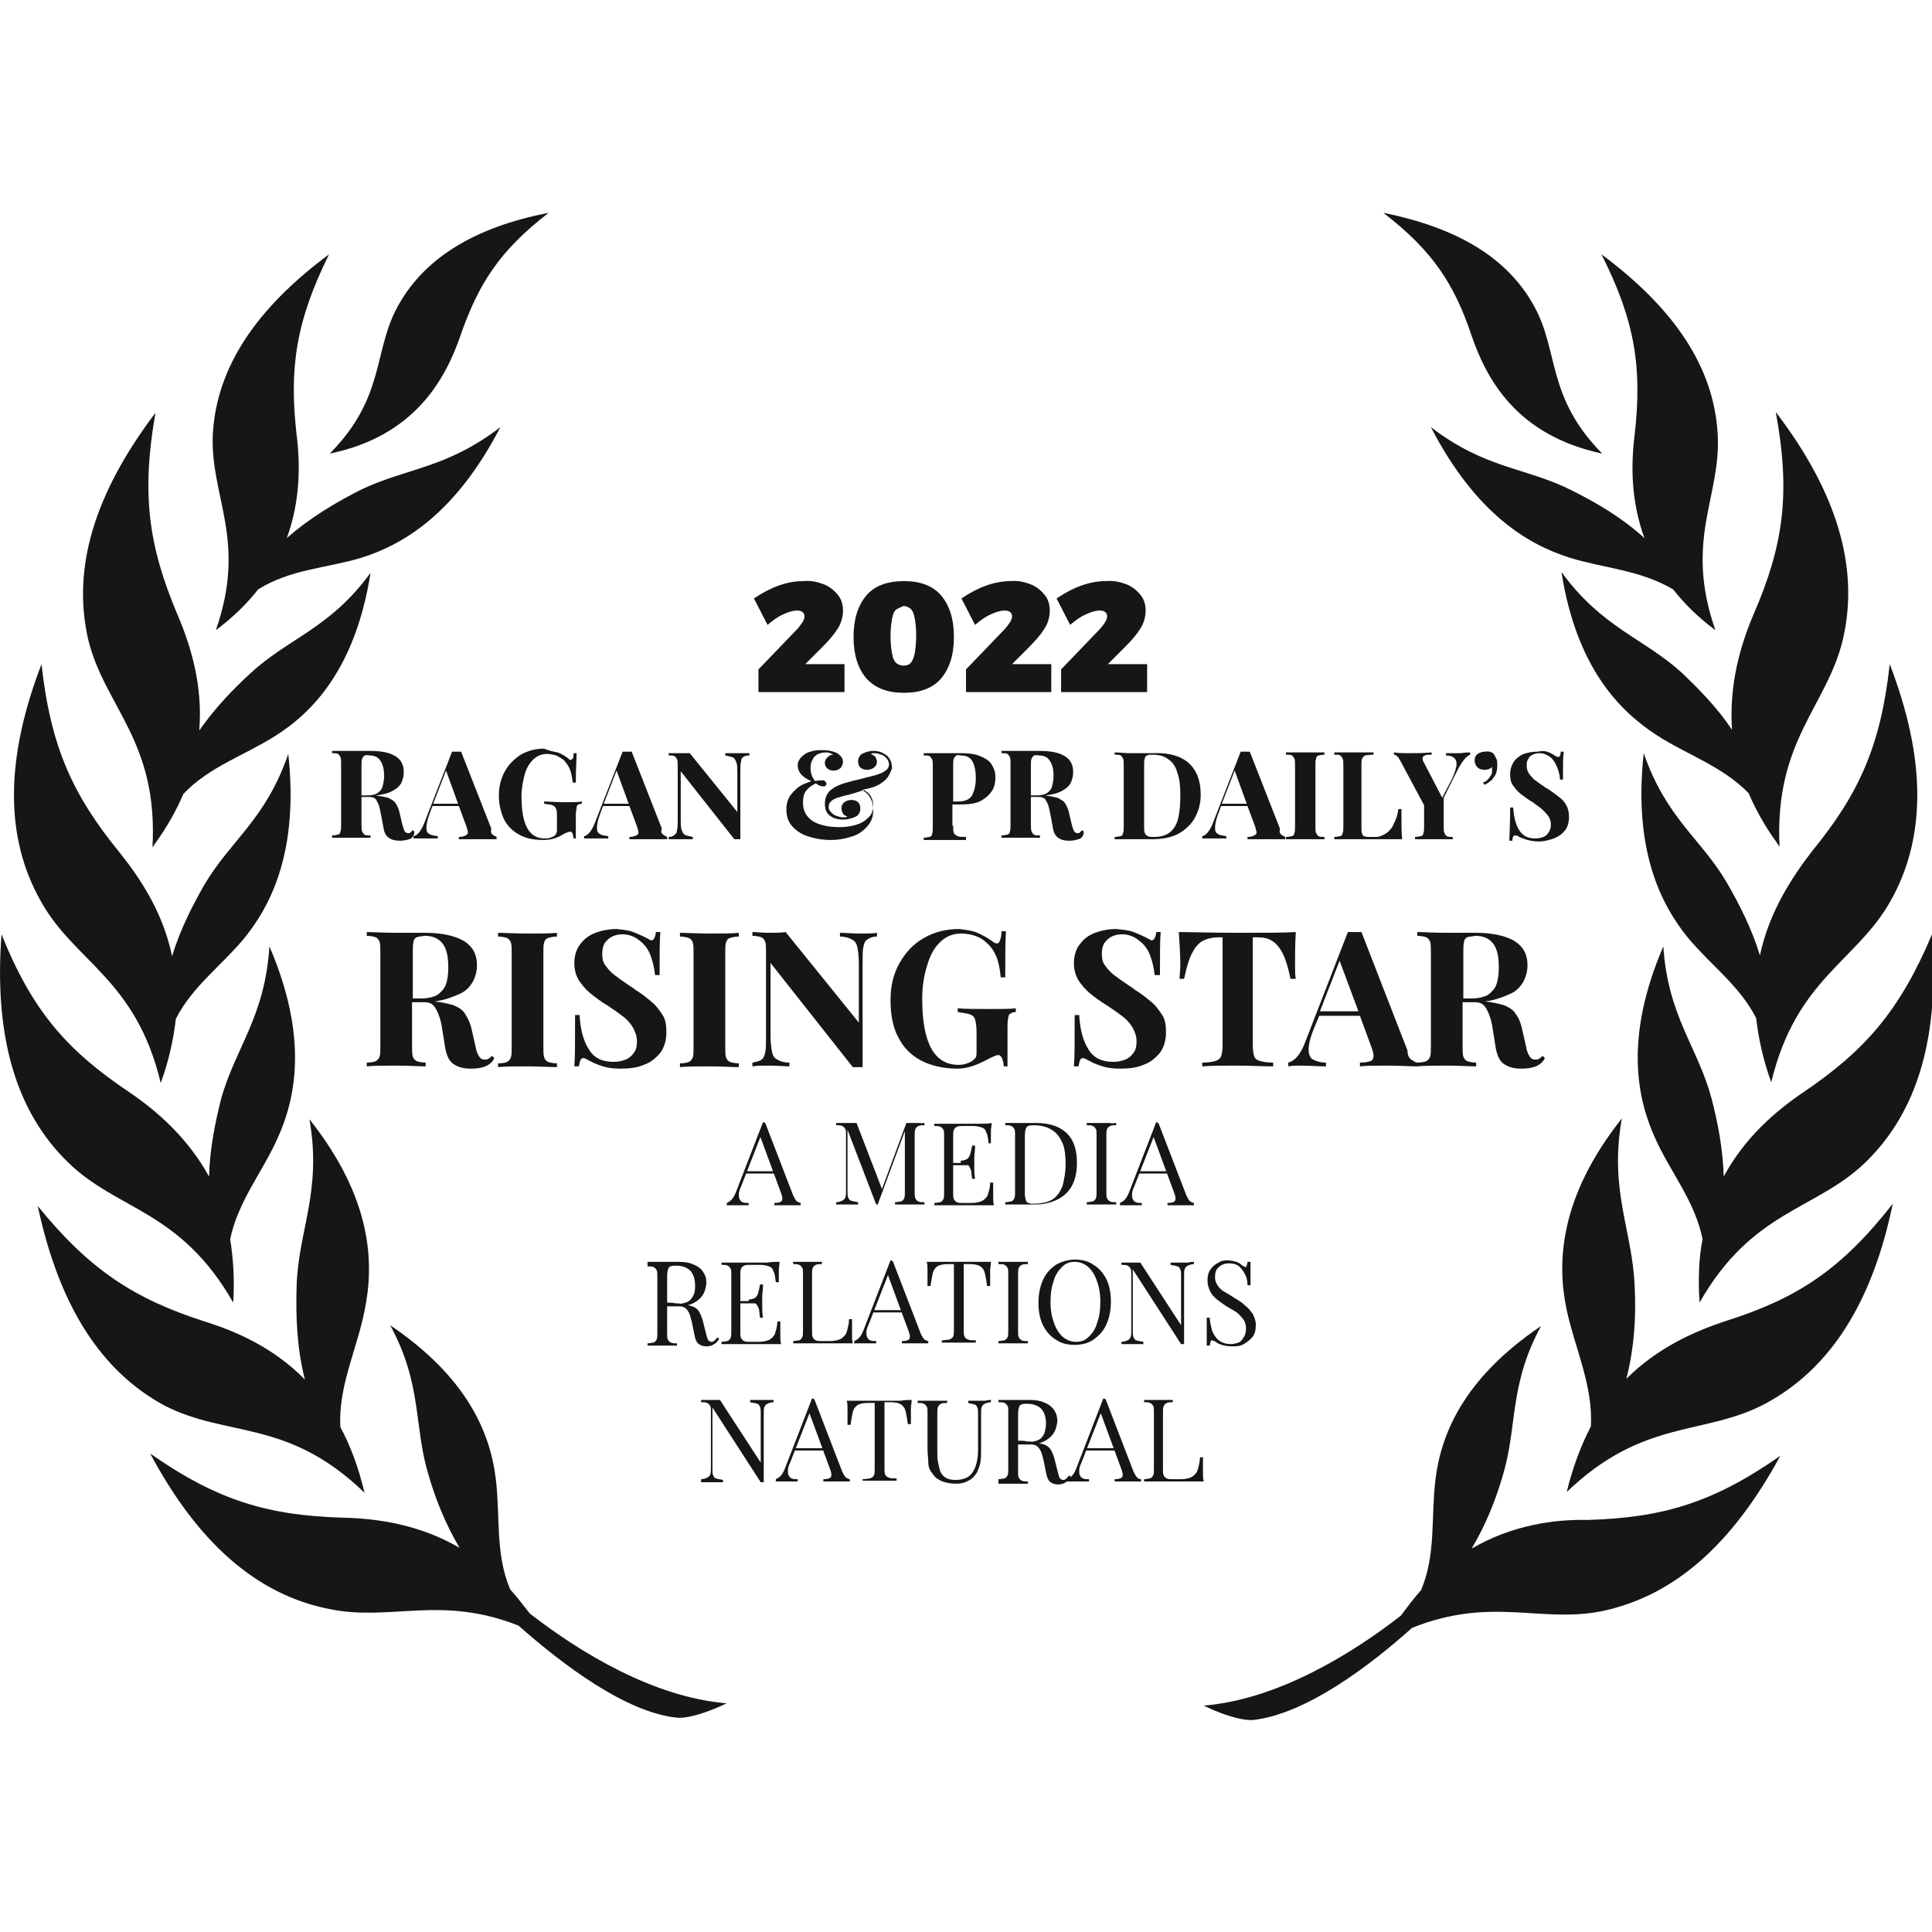 <?xml version="1.0" encoding="utf-8"?>
<!-- Generator: Adobe Illustrator 26.5.0, SVG Export Plug-In . SVG Version: 6.00 Build 0)  -->
<svg version="1.1" id="wreaths" xmlns="http://www.w3.org/2000/svg" xmlns:xlink="http://www.w3.org/1999/xlink" x="0px" y="0px"
	 viewBox="0 0 256 256" style="enable-background:new 0 0 256 256;" xml:space="preserve">
<style type="text/css">
	.st0{fill-rule:evenodd;clip-rule:evenodd;fill:#161616;}
	.st1{fill:#161616;}
</style>
<g>
	<g>
		<g>
			<path class="st0" d="M67.6,210.6c-2-4.7-1.3-9.7-1.9-14.6c-0.7-5.8-3.5-13.3-14-20.4c4.3,7.9,3.1,13.4,5.1,19.9
				c0.9,3.1,2.2,6.4,4.1,9.6c-5.3-3.1-10.9-3.9-15.5-4c-9.8-0.3-16.5-2.2-25.5-8.5c6.3,11.8,14.1,18.7,23.7,20.6
				c8.2,1.7,14.7-1.9,25.1,2.2c5.9,5.2,14.2,11.5,21,12.2c0.9,0.1,3-0.2,6.6-1.9c-9.7-0.8-19.4-6.7-26.1-11.9
				C69.4,212.8,68.6,211.7,67.6,210.6z"/>
			<path class="st0" d="M48.3,197.8c-0.8-3.4-1.9-6.3-3.2-8.7c-0.3-5.4,2.2-10.3,3.2-15.4c1.3-6.2,1.1-14.8-7.3-25.4
				c1.7,9.6-1.5,14.8-1.7,22.2c-0.1,3.8,0,8,1.1,12.3c-4.1-4.2-9.1-6.4-13.3-7.7c-9.3-3-15.2-6.8-22.1-15.3
				c2.8,13.1,8.3,21.9,16.9,26.5C30.2,190.5,38.2,188,48.3,197.8z"/>
			<path class="st0" d="M30.9,172.6c0.2-3.1,0-5.9-0.4-8.4c1-4.9,4.2-8.8,6.2-13.2c2.5-5.4,4.2-13.5-1-25.6
				c-0.6,9.4-4.5,13.4-6.4,20.2c-0.8,3.2-1.5,6.6-1.6,10.3c-2.8-5.1-6.9-8.7-10.6-11.2C8.9,139.2,4.3,134,0.2,123.8
				c-1,13.3,1.8,23.4,8.8,30.2C15.5,160.4,23.9,160.3,30.9,172.6z"/>
			<path class="st0" d="M21.3,143.5c1.1-3,1.7-5.9,2-8.5c2.2-4.3,6-7,9-10.6c3.6-4.4,7.3-11.6,5.9-24.5c-3,8.7-7.6,11.4-11.1,17.3
				c-1.6,2.8-3.2,5.9-4.3,9.5c-1.2-5.8-4.2-10.3-7-13.8C9.6,105.3,6.7,98.9,5.5,88c-4.8,12.5-4.9,22.9-0.1,31.4
				C9.9,127.5,18,129.7,21.3,143.5z"/>
			<path class="st0" d="M20.2,112.3c0.1-0.2,0.3-0.4,0.4-0.6c0,0,0,0,0,0c0,0,0,0,0,0c1.6-2.2,2.8-4.4,3.7-6.5
				c3.4-3.6,8.1-5.1,12.2-7.7c4.9-3.1,10.6-8.9,12.6-21.6c-5.4,7.4-10.8,8.6-15.9,13.3c-2.3,2.1-4.7,4.6-6.8,7.6
				c0.5-5.9-1.1-11.2-2.9-15.4c-3.8-9-4.8-15.9-2.9-26.7c-8.1,10.7-11.1,20.6-8.9,30.1C13.9,93.7,21,98.2,20.2,112.3z"/>
			<path class="st0" d="M28.6,83.5c2.3-1.7,4.2-3.6,5.6-5.4c4.3-2.7,9.1-2.8,13.7-4.2c5.4-1.7,12.4-5.7,18.4-17.3
				c-7.3,5.6-12.6,5.4-18.7,8.4c-3.1,1.6-6.4,3.5-9.6,6.3c1.8-4.9,1.8-9.8,1.3-13.7c-1-8.8-0.1-15,4.3-23.9
				c-9.7,7.2-14.9,15-15.4,23.8C27.8,65.8,32.8,71.5,28.6,83.5z"/>
			<path class="st0" d="M61,44.5c2.4-6.9,5.2-11.3,11.7-16.3c-9.8,1.9-16.5,6-20,12.4c-3.3,6-1.6,12-9,19.5
				C54.9,57.8,59,50.3,61,44.5z"/>
		</g>
		<g>
			<path class="st0" d="M195,205.2c1.9-3.2,3.2-6.5,4.1-9.6c2-6.5,0.8-12,5.1-19.9c-10.5,7.1-13.3,14.6-14,20.4
				c-0.6,4.9,0.1,9.9-1.9,14.6c-0.9,1-1.8,2.2-2.7,3.4c-6.7,5.2-16.4,11.1-26.1,11.9c3.5,1.7,5.7,2,6.6,1.9c6.9-0.8,15.2-7,21-12.2
				c10.5-4.2,17-0.6,25.1-2.2c9.6-2,17.3-8.8,23.7-20.6c-9,6.3-15.7,8.2-25.5,8.5C205.9,201.3,200.3,202.1,195,205.2z"/>
			<path class="st0" d="M228.8,175c-4.3,1.4-9.2,3.6-13.3,7.7c1.1-4.3,1.3-8.5,1.1-12.3c-0.3-7.4-3.4-12.6-1.7-22.2
				c-8.4,10.6-8.6,19.3-7.3,25.4c1.1,5.1,3.5,10,3.2,15.4c-1.3,2.5-2.4,5.4-3.2,8.7c10.2-9.8,18.2-7.4,26.3-11.7
				c8.6-4.6,14.2-13.4,16.9-26.5C244,168.2,238.2,172,228.8,175z"/>
			<path class="st0" d="M239,144.7c-3.7,2.5-7.8,6-10.6,11.2c-0.1-3.7-0.8-7.2-1.6-10.3c-1.8-6.8-5.8-10.9-6.4-20.2
				c-5.2,12.1-3.5,20.2-1,25.6c2,4.4,5.2,8.2,6.2,13.2c-0.5,2.5-0.6,5.3-0.4,8.4c7-12.3,15.4-12.2,22-18.6c7-6.8,9.8-16.8,8.8-30.2
				C251.7,134,247.1,139.2,239,144.7z"/>
			<path class="st0" d="M233.2,126.6c-1.1-3.6-2.7-6.7-4.3-9.5c-3.4-5.9-8.1-8.6-11.1-17.3c-1.4,12.9,2.3,20.1,5.9,24.5
				c3,3.6,6.8,6.3,9,10.6c0.3,2.6,0.9,5.5,2,8.5c3.3-13.7,11.3-16,15.8-24c4.8-8.5,4.7-18.9-0.1-31.4c-1.2,10.9-4.1,17.2-10.3,24.8
				C237.4,116.3,234.4,120.9,233.2,126.6z"/>
			<path class="st0" d="M222.8,89.1c-5.1-4.6-10.5-5.9-15.9-13.3c2,12.7,7.7,18.4,12.6,21.6c4,2.6,8.7,4.1,12.2,7.7
				c0.9,2.1,2.1,4.3,3.7,6.5c0,0,0,0,0,0c0,0,0,0,0,0c0.1,0.2,0.3,0.4,0.4,0.6c-0.7-14.1,6.3-18.6,8.4-27.5
				c2.2-9.5-0.8-19.5-8.9-30.1c2,10.8,1,17.7-2.9,26.7c-1.8,4.2-3.3,9.4-2.9,15.4C227.5,93.7,225.1,91.3,222.8,89.1z"/>
			<path class="st0" d="M216.6,57.6c-0.5,4-0.5,8.8,1.3,13.7c-3.1-2.8-6.4-4.7-9.6-6.3c-6.1-3.1-11.4-2.8-18.7-8.4
				c6,11.6,13,15.6,18.4,17.3c4.5,1.4,9.3,1.6,13.7,4.2c1.5,1.9,3.3,3.7,5.6,5.4c-4.2-12,0.8-17.7,0.3-26
				c-0.5-8.8-5.7-16.6-15.4-23.8C216.7,42.6,217.6,48.8,216.6,57.6z"/>
			<path class="st0" d="M195,44.5c2,5.8,6,13.2,17.3,15.6c-7.4-7.5-5.7-13.5-9-19.5c-3.5-6.4-10.1-10.4-20-12.4
				C189.8,33.2,192.7,37.6,195,44.5z"/>
		</g>
	</g>
	<g>
		<path class="st1" d="M109.1,77.4c0.8,0.3,1.4,0.8,1.9,1.4c0.5,0.6,0.7,1.3,0.7,2.1c0,0.8-0.2,1.6-0.7,2.4
			c-0.5,0.8-1.2,1.6-2.1,2.5l-2.2,2.2h5.2v3.7h-11.4v-3l5-5.2c0.3-0.3,0.6-0.7,0.8-1c0.2-0.3,0.3-0.6,0.3-0.8c0-0.5-0.3-0.8-1-0.8
			c-0.5,0-1.2,0.2-1.8,0.5c-0.7,0.3-1.4,0.8-2.1,1.4l-1.8-3.5c2.2-1.5,4.4-2.3,6.5-2.3C107.4,76.9,108.3,77.1,109.1,77.4z"/>
		<path class="st1" d="M124.7,78.9c1.1,1.3,1.7,3.1,1.7,5.5c0,2.4-0.6,4.2-1.7,5.5s-2.8,1.9-4.9,1.9c-2.2,0-3.8-0.6-5-1.9
			c-1.1-1.3-1.7-3.1-1.7-5.5c0-2.4,0.6-4.2,1.7-5.5s2.8-1.9,5-1.9C121.9,77,123.6,77.6,124.7,78.9z M118.7,80.8
			c-0.3,0.3-0.4,0.7-0.5,1.2c-0.1,0.6-0.2,1.3-0.2,2.3c0,1,0.1,1.8,0.2,2.3c0.1,0.6,0.3,1,0.5,1.2c0.2,0.2,0.6,0.4,1,0.4
			c0.4,0,0.8-0.1,1-0.4c0.2-0.2,0.4-0.7,0.5-1.2c0.1-0.6,0.2-1.4,0.2-2.4c0-1-0.1-1.8-0.2-2.3c-0.1-0.6-0.3-1-0.5-1.2
			c-0.2-0.2-0.6-0.4-1-0.4C119.3,80.5,119,80.6,118.7,80.8z"/>
		<path class="st1" d="M136.5,77.4c0.8,0.3,1.4,0.8,1.9,1.4c0.5,0.6,0.7,1.3,0.7,2.1c0,0.8-0.2,1.6-0.7,2.4
			c-0.5,0.8-1.2,1.6-2.1,2.5l-2.2,2.2h5.2v3.7H128v-3l5-5.2c0.3-0.3,0.6-0.7,0.8-1c0.2-0.3,0.3-0.6,0.3-0.8c0-0.5-0.3-0.8-1-0.8
			c-0.5,0-1.2,0.2-1.8,0.5c-0.7,0.3-1.4,0.8-2.1,1.4l-1.8-3.5c2.2-1.5,4.4-2.3,6.5-2.3C134.8,76.9,135.7,77.1,136.5,77.4z"/>
		<path class="st1" d="M149.2,77.4c0.8,0.3,1.4,0.8,1.9,1.4c0.5,0.6,0.7,1.3,0.7,2.1c0,0.8-0.2,1.6-0.7,2.4
			c-0.5,0.8-1.2,1.6-2.1,2.5l-2.2,2.2h5.2v3.7h-11.4v-3l5-5.2c0.3-0.3,0.6-0.7,0.8-1c0.2-0.3,0.3-0.6,0.3-0.8c0-0.5-0.3-0.8-1-0.8
			c-0.5,0-1.2,0.2-1.8,0.5c-0.7,0.3-1.4,0.8-2.1,1.4l-1.8-3.5c2.2-1.5,4.4-2.3,6.5-2.3C147.5,76.9,148.4,77.1,149.2,77.4z"/>
		<path class="st1" d="M54.2,111.2c-0.3,0.1-0.7,0.2-1.2,0.2c-0.6,0-1.1-0.1-1.5-0.4c-0.4-0.3-0.6-0.7-0.7-1.4l-0.3-1.6
			c-0.1-0.5-0.2-1-0.3-1.3c-0.1-0.3-0.3-0.6-0.4-0.8c-0.2-0.2-0.5-0.3-0.8-0.3h-1.1v3.7c0,0.4,0,0.7,0.1,0.9
			c0.1,0.2,0.2,0.3,0.3,0.4c0.2,0.1,0.4,0.1,0.8,0.1v0.3c-0.6,0-1.4,0-2.5,0c-1.2,0-2,0-2.6,0v-0.3c0.4,0,0.6-0.1,0.8-0.1
			c0.2-0.1,0.3-0.2,0.3-0.4c0.1-0.2,0.1-0.5,0.1-0.9v-8.1c0-0.4,0-0.7-0.1-0.9c-0.1-0.2-0.2-0.3-0.3-0.4c-0.2-0.1-0.4-0.1-0.8-0.1
			v-0.3c0.6,0,1.4,0,2.5,0c0.2,0,0.8,0,1.8,0l0.7,0c1.5,0,2.6,0.2,3.4,0.7c0.8,0.5,1.1,1.2,1.1,2.1c0,0.5-0.1,0.9-0.3,1.4
			c-0.2,0.4-0.6,0.8-1.2,1.1c-0.5,0.3-1.3,0.5-2.2,0.6h0c0.7,0.1,1.2,0.2,1.6,0.3c0.4,0.2,0.8,0.4,1,0.7c0.2,0.3,0.4,0.7,0.5,1.1
			l0.4,1.7c0.1,0.4,0.2,0.7,0.3,0.9c0.1,0.2,0.3,0.3,0.5,0.3c0.1,0,0.2,0,0.3-0.1c0.1-0.1,0.2-0.2,0.3-0.3l0.2,0.2
			C54.9,110.8,54.6,111.1,54.2,111.2z M48.3,100.1c-0.1,0.1-0.2,0.2-0.3,0.4c-0.1,0.2-0.1,0.5-0.1,0.9v4h0.7c0.6,0,1.1-0.1,1.4-0.3
			c0.3-0.2,0.6-0.5,0.7-0.9c0.1-0.4,0.2-0.9,0.2-1.4c0-0.9-0.2-1.6-0.5-2c-0.3-0.5-0.8-0.7-1.5-0.7C48.7,100,48.5,100.1,48.3,100.1z
			"/>
		<path class="st1" d="M65.3,110.6c0.2,0.2,0.4,0.2,0.5,0.3v0.3c-0.6,0-1.5,0-2.5,0c-1.1,0-1.9,0-2.5,0v-0.3c0.4,0,0.7-0.1,0.9-0.2
			c0.2-0.1,0.3-0.2,0.3-0.4c0-0.2-0.1-0.4-0.2-0.8l-1-2.7h-3.5l-0.4,1.1c-0.3,0.8-0.4,1.4-0.4,1.8c0,0.4,0.1,0.7,0.4,0.8
			c0.2,0.2,0.6,0.2,1.1,0.3v0.3c-0.7,0-1.4,0-2,0c-0.5,0-0.9,0-1.2,0v-0.3c0.5-0.1,1-0.7,1.4-1.7l3.7-9.5c0.2,0,0.4,0,0.6,0
			c0.2,0,0.4,0,0.6,0l4,10.2C65,110.2,65.1,110.5,65.3,110.6z M59.1,102.1l-1.7,4.4h3.3L59.1,102.1z"/>
		<path class="st1" d="M73.9,99.7c0.5,0.2,0.9,0.4,1.4,0.8c0.1,0.1,0.2,0.2,0.3,0.2c0.1,0,0.2-0.1,0.3-0.2s0.1-0.4,0.1-0.7h0.4
			c0,0.7-0.1,2.1-0.1,3.9h-0.4c-0.1-0.7-0.2-1.3-0.4-1.8c-0.2-0.5-0.5-0.8-0.8-1.2c-0.3-0.2-0.6-0.4-1-0.6c-0.4-0.1-0.8-0.2-1.2-0.2
			c-0.8,0-1.4,0.3-1.9,0.8c-0.5,0.5-0.9,1.2-1.1,2c-0.2,0.8-0.4,1.8-0.4,2.8c0,3.8,1,5.6,3.1,5.6c0.5,0,0.8-0.1,1.2-0.3
			c0.1-0.1,0.3-0.2,0.3-0.4c0.1-0.1,0.1-0.3,0.1-0.5v-1.6c0-0.5,0-0.9-0.1-1.1c-0.1-0.2-0.2-0.4-0.5-0.5c-0.2-0.1-0.6-0.1-1.1-0.2
			v-0.3c0.6,0,1.6,0.1,2.8,0.1c1,0,1.7,0,2.2-0.1v0.3c-0.2,0-0.4,0.1-0.5,0.1c-0.1,0.1-0.2,0.2-0.2,0.4c0,0.2-0.1,0.5-0.1,0.9v3.2
			h-0.3c0-0.2-0.1-0.4-0.1-0.6c-0.1-0.2-0.2-0.3-0.3-0.3c-0.2,0-0.5,0.1-0.9,0.3c-0.9,0.6-1.8,0.8-2.7,0.8c-1.3,0-2.3-0.2-3.2-0.7
			c-0.9-0.5-1.5-1.1-2-2c-0.4-0.9-0.7-1.9-0.7-3.2c0-1.2,0.3-2.3,0.8-3.2c0.5-0.9,1.2-1.6,2.1-2.2c0.9-0.5,1.9-0.8,3.1-0.8
			C72.8,99.5,73.4,99.6,73.9,99.7z"/>
		<path class="st1" d="M87.9,110.6c0.2,0.2,0.4,0.2,0.5,0.3v0.3c-0.6,0-1.5,0-2.5,0c-1.1,0-1.9,0-2.5,0v-0.3c0.4,0,0.7-0.1,0.9-0.2
			c0.2-0.1,0.3-0.2,0.3-0.4c0-0.2-0.1-0.4-0.2-0.8l-1-2.7h-3.5l-0.4,1.1c-0.3,0.8-0.4,1.4-0.4,1.8c0,0.4,0.1,0.7,0.4,0.8
			c0.2,0.2,0.6,0.2,1.1,0.3v0.3c-0.7,0-1.4,0-2,0c-0.5,0-0.9,0-1.2,0v-0.3c0.5-0.1,1-0.7,1.4-1.7l3.7-9.5c0.2,0,0.4,0,0.6,0
			c0.2,0,0.4,0,0.6,0l4,10.2C87.5,110.2,87.7,110.5,87.9,110.6z M81.7,102.1l-1.7,4.4h3.3L81.7,102.1z"/>
		<path class="st1" d="M98.5,100.3c-0.2,0.1-0.3,0.3-0.3,0.6c-0.1,0.3-0.1,0.7-0.1,1.2v9.1c-0.1,0-0.2,0-0.4,0c-0.2,0-0.3,0-0.4,0
			l-7.1-9v6.3c0,0.6,0,1.1,0.1,1.4c0.1,0.3,0.2,0.5,0.4,0.7c0.2,0.1,0.6,0.2,1.1,0.3v0.3c-0.4,0-1,0-1.8,0c-0.6,0-1.1,0-1.4,0v-0.3
			c0.4,0,0.6-0.1,0.8-0.3c0.2-0.1,0.3-0.3,0.3-0.6c0.1-0.3,0.1-0.7,0.1-1.2v-7.3c0-0.4,0-0.7-0.1-0.9c-0.1-0.2-0.2-0.3-0.3-0.4
			c-0.2-0.1-0.4-0.1-0.8-0.1v-0.3c0.3,0,0.8,0,1.4,0c0.6,0,1,0,1.4,0l6.3,7.8v-5.1c0-0.6,0-1.1-0.1-1.4c-0.1-0.3-0.2-0.5-0.4-0.7
			c-0.2-0.1-0.6-0.2-1.1-0.3v-0.3c0.4,0,1,0,1.8,0c0.6,0,1.1,0,1.4,0v0.3C98.9,100.1,98.6,100.2,98.5,100.3z"/>
		<path class="st1" d="M117,103.6c-0.6,0.5-1.4,0.8-2.5,1l-0.3,0.1c0.5,0.2,0.9,0.6,1.1,1c0.3,0.5,0.4,1,0.4,1.7
			c0,0.8-0.2,1.4-0.7,2c-0.5,0.6-1.1,1.1-2,1.4c-0.9,0.3-1.8,0.5-2.9,0.5c-1.2,0-2.2-0.2-3.1-0.5c-0.9-0.3-1.6-0.8-2.1-1.4
			c-0.5-0.6-0.7-1.3-0.7-2.2c0-0.7,0.2-1.4,0.6-1.9c0.4-0.5,0.8-0.9,1.3-1.2c0.5-0.3,1-0.4,1.4-0.6c-1.2-0.5-1.8-1.2-1.8-2.1
			c0-0.4,0.2-0.8,0.5-1.1c0.3-0.3,0.7-0.6,1.2-0.7c0.5-0.2,1-0.2,1.6-0.2c0.7,0,1.2,0.1,1.7,0.3c0.3,0.1,0.5,0.3,0.7,0.5
			c0.2,0.2,0.3,0.5,0.3,0.8c0,0.2-0.1,0.4-0.2,0.6c-0.1,0.2-0.3,0.3-0.5,0.4c-0.2,0.1-0.4,0.1-0.6,0.1c-0.3,0-0.6-0.1-0.8-0.3
			c-0.2-0.2-0.3-0.4-0.3-0.7c0-0.3,0.1-0.5,0.3-0.7c0.2-0.2,0.4-0.4,0.8-0.4c-0.1-0.1-0.2-0.1-0.4-0.2c-0.2-0.1-0.4-0.1-0.6-0.1
			c-0.4,0-0.7,0.1-1,0.2c-0.3,0.2-0.6,0.4-0.7,0.7c-0.2,0.3-0.3,0.7-0.3,1.2c0,0.6,0.2,1.2,0.6,1.7c0.4-0.1,0.7-0.1,0.9-0.1
			c0.2,0,0.3,0,0.4,0.1c0.1,0.1,0.2,0.2,0.2,0.3c0,0.1,0,0.2-0.1,0.3c-0.1,0.1-0.2,0.1-0.3,0.1c-0.3,0-0.6-0.1-1-0.4
			c-0.6,0.3-1,0.6-1.3,1c-0.3,0.4-0.4,0.9-0.4,1.6c0,1,0.4,1.8,1.3,2.4c0.8,0.5,2,0.8,3.5,0.8c0.8,0,1.5-0.1,2.2-0.3
			c0.7-0.2,1.2-0.5,1.7-1c0.4-0.4,0.6-0.9,0.6-1.5c0-1-0.4-1.7-1.2-2.1c-0.4,0.1-0.7,0.2-1,0.3c-0.7,0.2-1,0.3-1,0.3
			c-0.6,0.1-1.1,0.3-1.5,0.4c-0.4,0.1-0.7,0.3-0.9,0.5c-0.2,0.2-0.3,0.4-0.3,0.7c0,0.3,0.1,0.5,0.3,0.7c0.2,0.2,0.4,0.4,0.7,0.5
			c0.3,0.1,0.6,0.2,0.8,0.2c0.1,0,0.2,0,0.4,0c0.1,0,0.2-0.1,0.3-0.1c-0.3-0.1-0.5-0.2-0.6-0.4c-0.1-0.2-0.2-0.4-0.2-0.7
			c0-0.3,0.1-0.6,0.4-0.8c0.2-0.2,0.6-0.3,0.9-0.3c0.4,0,0.7,0.1,0.9,0.3c0.2,0.2,0.3,0.5,0.3,0.8c0,0.5-0.2,0.9-0.6,1.1
			c-0.4,0.2-1,0.4-1.7,0.4c-0.5,0-0.9-0.1-1.2-0.2c-0.4-0.2-0.7-0.4-0.9-0.7c-0.2-0.3-0.3-0.7-0.3-1.2c0-0.8,0.3-1.5,0.9-1.9
			c0.6-0.5,1.5-0.8,2.7-1.1c0.3-0.1,0.4-0.1,0.4-0.1c0.9-0.2,1.5-0.4,2-0.5c0.8-0.2,1.5-0.4,1.9-0.7c0.4-0.2,0.6-0.6,0.6-0.9
			c0-0.3-0.1-0.5-0.3-0.8c-0.2-0.2-0.4-0.4-0.7-0.5c-0.3-0.1-0.6-0.2-0.9-0.2c-0.2,0-0.4,0-0.5,0.1c0.2,0.1,0.4,0.2,0.6,0.4
			c0.1,0.2,0.2,0.4,0.2,0.6c0,0.3-0.1,0.6-0.4,0.8c-0.2,0.2-0.6,0.3-0.9,0.3c-0.4,0-0.7-0.1-0.9-0.3c-0.2-0.2-0.3-0.5-0.3-0.8
			c0-0.4,0.2-0.8,0.5-1c0.4-0.2,0.9-0.4,1.5-0.4c0.5,0,1,0.1,1.3,0.3c0.4,0.2,0.7,0.4,0.9,0.8c0.2,0.3,0.3,0.8,0.3,1.2
			C117.9,102.6,117.6,103.2,117,103.6z"/>
		<path class="st1" d="M126.3,109.4c0,0.4,0,0.8,0.1,1c0.1,0.2,0.3,0.3,0.5,0.4c0.2,0.1,0.6,0.1,1.1,0.1v0.4c-0.9,0-1.9,0-3,0
			c-0.8,0-1.6,0-2.6,0v-0.3c0.4,0,0.6-0.1,0.8-0.1c0.2-0.1,0.3-0.2,0.3-0.4c0.1-0.2,0.1-0.5,0.1-0.9v-8.1c0-0.4,0-0.7-0.1-0.9
			c-0.1-0.2-0.2-0.3-0.3-0.4c-0.2-0.1-0.4-0.1-0.8-0.1v-0.3c0.6,0,1.4,0,2.5,0c0.2,0,0.8,0,1.8,0l0.7,0c1,0,1.8,0.1,2.5,0.4
			c0.7,0.3,1.2,0.6,1.5,1.1c0.3,0.5,0.5,1,0.5,1.7c0,0.6-0.1,1.2-0.4,1.7c-0.3,0.5-0.8,1-1.5,1.4c-0.7,0.4-1.7,0.5-2.9,0.5h-0.9
			V109.4z M126.7,100.1c-0.1,0.1-0.2,0.2-0.3,0.4c-0.1,0.2-0.1,0.5-0.1,0.9v4.8h0.7c0.9,0,1.5-0.3,1.8-0.8c0.3-0.6,0.5-1.3,0.5-2.3
			c0-1.1-0.2-1.8-0.5-2.3c-0.3-0.5-0.8-0.7-1.6-0.7C127,100,126.8,100.1,126.7,100.1z"/>
		<path class="st1" d="M142.9,111.2c-0.3,0.1-0.7,0.2-1.2,0.2c-0.6,0-1.1-0.1-1.5-0.4c-0.4-0.3-0.6-0.7-0.7-1.4l-0.3-1.6
			c-0.1-0.5-0.2-1-0.3-1.3c-0.1-0.3-0.3-0.6-0.4-0.8c-0.2-0.2-0.5-0.3-0.8-0.3h-1.1v3.7c0,0.4,0,0.7,0.1,0.9
			c0.1,0.2,0.2,0.3,0.3,0.4c0.2,0.1,0.4,0.1,0.8,0.1v0.3c-0.6,0-1.4,0-2.5,0c-1.2,0-2,0-2.6,0v-0.3c0.4,0,0.6-0.1,0.8-0.1
			c0.2-0.1,0.3-0.2,0.3-0.4c0.1-0.2,0.1-0.5,0.1-0.9v-8.1c0-0.4,0-0.7-0.1-0.9c-0.1-0.2-0.2-0.3-0.3-0.4c-0.2-0.1-0.4-0.1-0.8-0.1
			v-0.3c0.6,0,1.4,0,2.5,0c0.2,0,0.8,0,1.8,0l0.7,0c1.5,0,2.6,0.2,3.4,0.7c0.8,0.5,1.1,1.2,1.1,2.1c0,0.5-0.1,0.9-0.3,1.4
			c-0.2,0.4-0.6,0.8-1.2,1.1c-0.5,0.3-1.3,0.5-2.2,0.6h0c0.7,0.1,1.2,0.2,1.6,0.3c0.4,0.2,0.8,0.4,1,0.7c0.2,0.3,0.4,0.7,0.5,1.1
			l0.4,1.7c0.1,0.4,0.2,0.7,0.3,0.9c0.1,0.2,0.3,0.3,0.5,0.3c0.1,0,0.2,0,0.3-0.1c0.1-0.1,0.2-0.2,0.3-0.3l0.2,0.2
			C143.6,110.8,143.3,111.1,142.9,111.2z M137,100.1c-0.1,0.1-0.2,0.2-0.3,0.4c-0.1,0.2-0.1,0.5-0.1,0.9v4h0.7
			c0.6,0,1.1-0.1,1.4-0.3c0.3-0.2,0.6-0.5,0.7-0.9c0.1-0.4,0.2-0.9,0.2-1.4c0-0.9-0.2-1.6-0.5-2c-0.3-0.5-0.8-0.7-1.5-0.7
			C137.4,100,137.2,100.1,137,100.1z"/>
		<path class="st1" d="M157.5,101.1c1.1,1,1.6,2.4,1.6,4.2c0,1.2-0.3,2.2-0.8,3.1c-0.5,0.9-1.3,1.6-2.2,2.1c-1,0.5-2.1,0.7-3.5,0.7
			c-0.3,0-0.6,0-1,0c-1,0-1.4,0-1.4,0c-1.1,0-2,0-2.5,0v-0.3c0.4,0,0.6-0.1,0.8-0.1c0.2-0.1,0.3-0.2,0.3-0.4
			c0.1-0.2,0.1-0.5,0.1-0.9v-8.1c0-0.4,0-0.7-0.1-0.9c-0.1-0.2-0.2-0.3-0.3-0.4c-0.2-0.1-0.4-0.1-0.8-0.1v-0.3c0.7,0,1.3,0.1,2,0.1
			l0.5,0l0.7,0c0.9,0,1.5,0,1.9,0C154.9,99.7,156.5,100.2,157.5,101.1z M152,100.1c-0.2,0.1-0.3,0.2-0.3,0.4
			c-0.1,0.2-0.1,0.5-0.1,0.9v8.1c0,0.4,0,0.7,0.1,0.9c0.1,0.2,0.2,0.3,0.4,0.4c0.2,0.1,0.4,0.1,0.8,0.1c0.9,0,1.6-0.2,2.1-0.6
			c0.5-0.4,0.9-1,1.1-1.8c0.2-0.8,0.3-1.8,0.3-3.1c0-1.2-0.1-2.3-0.4-3c-0.2-0.8-0.6-1.4-1.2-1.8c-0.5-0.4-1.2-0.6-2.1-0.6
			C152.4,100,152.2,100,152,100.1z"/>
		<path class="st1" d="M169.8,110.6c0.2,0.2,0.4,0.2,0.5,0.3v0.3c-0.6,0-1.5,0-2.5,0c-1.1,0-1.9,0-2.5,0v-0.3c0.4,0,0.7-0.1,0.9-0.2
			c0.2-0.1,0.3-0.2,0.3-0.4c0-0.2-0.1-0.4-0.2-0.8l-1-2.7h-3.5l-0.4,1.1c-0.3,0.8-0.4,1.4-0.4,1.8c0,0.4,0.1,0.7,0.4,0.8
			c0.2,0.2,0.6,0.2,1.1,0.3v0.3c-0.7,0-1.4,0-2,0c-0.5,0-0.9,0-1.2,0v-0.3c0.5-0.1,1-0.7,1.4-1.7l3.7-9.5c0.2,0,0.4,0,0.6,0
			c0.2,0,0.4,0,0.6,0l4,10.2C169.5,110.2,169.6,110.5,169.8,110.6z M163.6,102.1l-1.7,4.4h3.3L163.6,102.1z"/>
		<path class="st1" d="M174.7,100.1c-0.2,0.1-0.3,0.2-0.3,0.4c-0.1,0.2-0.1,0.5-0.1,0.9v8.1c0,0.4,0,0.7,0.1,0.9
			c0.1,0.2,0.2,0.3,0.3,0.4c0.2,0.1,0.4,0.1,0.8,0.1v0.3c-0.6,0-1.4,0-2.5,0c-1.2,0-2,0-2.6,0v-0.3c0.4,0,0.6-0.1,0.8-0.1
			c0.2-0.1,0.3-0.2,0.3-0.4c0.1-0.2,0.1-0.5,0.1-0.9v-8.1c0-0.4,0-0.7-0.1-0.9c-0.1-0.2-0.2-0.3-0.3-0.4c-0.2-0.1-0.4-0.1-0.8-0.1
			v-0.3c0.6,0,1.4,0,2.6,0c1.1,0,1.9,0,2.5,0v0.3C175.1,100,174.9,100.1,174.7,100.1z"/>
		<path class="st1" d="M180.9,100.1c-0.2,0.1-0.3,0.2-0.4,0.4c-0.1,0.2-0.1,0.5-0.1,0.9v8.3c0,0.3,0,0.6,0.1,0.8
			c0.1,0.2,0.1,0.3,0.3,0.3c0.1,0.1,0.4,0.1,0.7,0.1h0.8c0.5,0,0.9-0.2,1.4-0.5c0.4-0.3,0.8-0.7,1-1.3c0.3-0.5,0.5-1.2,0.6-1.9h0.4
			c0,0.4,0,0.8,0,1.4c0,0.9,0,1.8,0.1,2.6c-0.7,0-2,0-3.7,0c-2.4,0-4.1,0-5.3,0v-0.3c0.4,0,0.6-0.1,0.8-0.1c0.2-0.1,0.3-0.2,0.3-0.4
			c0.1-0.2,0.1-0.5,0.1-0.9v-8.1c0-0.4,0-0.7-0.1-0.9c-0.1-0.2-0.2-0.3-0.3-0.4c-0.2-0.1-0.4-0.1-0.8-0.1v-0.3c0.6,0,1.4,0,2.6,0
			c1.1,0,2,0,2.6,0v0.3C181.3,100,181,100.1,180.9,100.1z"/>
		<path class="st1" d="M194.8,99.7v0.3c-0.5,0.2-1,0.8-1.6,1.9l-1.9,3.8v3.8c0,0.4,0,0.7,0.1,0.9c0.1,0.2,0.2,0.3,0.3,0.4
			c0.2,0.1,0.4,0.1,0.8,0.1v0.3c-0.6,0-1.4,0-2.5,0c-1.2,0-2,0-2.5,0v-0.3c0.4,0,0.6-0.1,0.8-0.1c0.2-0.1,0.3-0.2,0.3-0.4
			c0.1-0.2,0.1-0.5,0.1-0.9v-2.8l-3.1-5.8c-0.3-0.6-0.6-0.9-0.9-0.9v-0.3c0.6,0.1,1.3,0.1,1.9,0.1c1,0,2,0,3.1-0.1v0.3
			c-0.4,0-0.7,0-0.9,0.1c-0.2,0.1-0.3,0.2-0.3,0.4c0,0.1,0,0.2,0.1,0.4l2.5,4.8l1.3-2.5c0.4-0.9,0.6-1.5,0.6-2
			c0-0.7-0.5-1.1-1.4-1.1v-0.3c0.7,0,1.4,0,2,0C194.1,99.7,194.5,99.7,194.8,99.7z"/>
		<path class="st1" d="M198,100c0.1,0.2,0.2,0.4,0.3,0.6c0.1,0.2,0.1,0.5,0.1,0.8c0,0.6-0.1,1.1-0.4,1.5c-0.3,0.5-0.7,0.8-1.3,1.1
			l-0.2-0.3c0.3-0.1,0.6-0.3,0.8-0.6c0.2-0.3,0.4-0.5,0.4-0.8c0-0.1,0-0.2,0-0.4c0-0.1,0-0.2,0-0.3c-0.2,0.3-0.6,0.4-1,0.4
			c-0.4,0-0.7-0.1-0.9-0.3c-0.2-0.2-0.4-0.5-0.4-0.9c0-0.4,0.1-0.7,0.4-0.9c0.3-0.2,0.6-0.3,1-0.3C197.4,99.5,197.8,99.7,198,100z"
			/>
		<path class="st1" d="M205,99.6c0.3,0.1,0.7,0.3,1,0.5c0.3,0.2,0.4,0.2,0.5,0.2c0.1,0,0.2-0.1,0.2-0.2c0.1-0.1,0.1-0.3,0.1-0.5h0.4
			c-0.1,0.7-0.1,1.9-0.1,3.7h-0.4c0-0.6-0.2-1.2-0.4-1.7c-0.2-0.5-0.5-1-0.9-1.3c-0.4-0.3-0.9-0.5-1.4-0.5c-0.4,0-0.7,0.1-0.9,0.2
			c-0.3,0.1-0.5,0.3-0.6,0.6c-0.2,0.2-0.2,0.5-0.2,0.9c0,0.4,0.1,0.7,0.3,1c0.2,0.3,0.4,0.5,0.7,0.8c0.3,0.2,0.8,0.6,1.4,1
			c0.2,0.1,0.3,0.2,0.5,0.3c0.6,0.4,1.1,0.8,1.5,1.1c0.4,0.3,0.7,0.7,0.9,1.1c0.2,0.4,0.3,0.9,0.3,1.5c0,0.7-0.2,1.3-0.5,1.7
			c-0.4,0.5-0.8,0.8-1.5,1.1c-0.6,0.2-1.3,0.4-2,0.4c-0.6,0-1.1-0.1-1.5-0.2c-0.4-0.1-0.8-0.3-1.1-0.4c-0.2-0.2-0.4-0.2-0.6-0.2
			c-0.1,0-0.2,0.1-0.2,0.2c-0.1,0.1-0.1,0.3-0.1,0.5h-0.4c0-0.7,0.1-2.1,0.1-4.4h0.4c0.1,1.2,0.3,2.2,0.8,3c0.5,0.8,1.2,1.1,2.2,1.1
			c0.4,0,0.7-0.1,1-0.2c0.3-0.1,0.5-0.3,0.7-0.6c0.2-0.3,0.3-0.6,0.3-1c0-0.4-0.1-0.8-0.3-1.1c-0.2-0.3-0.5-0.6-0.8-0.9
			c-0.3-0.3-0.8-0.6-1.3-1c-0.7-0.4-1.2-0.8-1.6-1.1c-0.4-0.3-0.7-0.7-1-1.1c-0.3-0.4-0.4-0.9-0.4-1.5c0-0.7,0.2-1.2,0.5-1.7
			c0.3-0.4,0.8-0.8,1.3-1c0.6-0.2,1.2-0.3,1.8-0.3C204.2,99.5,204.7,99.5,205,99.6z"/>
		<path class="st1" d="M64.3,141.3c-0.5,0.2-1.1,0.3-1.9,0.3c-1,0-1.7-0.2-2.3-0.6c-0.6-0.4-0.9-1.1-1.1-2.1l-0.4-2.5
			c-0.1-0.8-0.3-1.5-0.5-2c-0.2-0.5-0.4-0.9-0.7-1.2c-0.3-0.3-0.7-0.4-1.2-0.4h-1.6v5.8c0,0.6,0,1.1,0.1,1.4
			c0.1,0.3,0.3,0.5,0.5,0.6c0.3,0.1,0.7,0.2,1.2,0.2v0.5c-0.9,0-2.2-0.1-3.8-0.1c-1.8,0-3.1,0-4,0.1v-0.5c0.6,0,1-0.1,1.2-0.2
			c0.2-0.1,0.4-0.3,0.5-0.6c0.1-0.3,0.1-0.7,0.1-1.4v-12.4c0-0.6,0-1.1-0.1-1.4c-0.1-0.3-0.3-0.5-0.5-0.6c-0.3-0.1-0.7-0.2-1.2-0.2
			v-0.5c0.8,0,2.1,0.1,3.8,0.1c0.3,0,1.2,0,2.8,0l1.1,0c2.3,0,4,0.4,5.2,1.1c1.2,0.8,1.7,1.8,1.7,3.2c0,0.8-0.2,1.5-0.5,2.1
			c-0.4,0.7-0.9,1.3-1.8,1.7s-1.9,0.8-3.3,1h0c1,0.1,1.8,0.3,2.5,0.5c0.7,0.3,1.2,0.6,1.5,1.1s0.6,1,0.8,1.7l0.6,2.6
			c0.1,0.7,0.3,1.1,0.5,1.4c0.2,0.3,0.4,0.4,0.7,0.4c0.2,0,0.4,0,0.5-0.1c0.2-0.1,0.3-0.2,0.5-0.4l0.3,0.3
			C65.3,140.7,64.8,141.1,64.3,141.3z M55.2,124.2c-0.2,0.1-0.4,0.3-0.4,0.6c-0.1,0.3-0.1,0.8-0.1,1.3v6.2h1.1
			c0.9,0,1.7-0.2,2.2-0.5c0.5-0.4,0.9-0.8,1.1-1.4c0.2-0.6,0.3-1.3,0.3-2.2c0-1.4-0.2-2.4-0.7-3.1c-0.5-0.7-1.3-1.1-2.4-1.1
			C55.7,124.1,55.4,124.1,55.2,124.2z"/>
		<path class="st1" d="M72.6,124.3c-0.3,0.1-0.4,0.3-0.5,0.6c-0.1,0.3-0.1,0.7-0.1,1.4v12.4c0,0.6,0,1.1,0.1,1.4
			c0.1,0.3,0.3,0.5,0.5,0.6c0.3,0.1,0.7,0.2,1.2,0.2v0.5c-0.9,0-2.2-0.1-3.8-0.1c-1.8,0-3.1,0-4,0.1v-0.5c0.6,0,1-0.1,1.2-0.2
			c0.2-0.1,0.4-0.3,0.5-0.6c0.1-0.3,0.1-0.7,0.1-1.4v-12.4c0-0.6,0-1.1-0.1-1.4c-0.1-0.3-0.3-0.5-0.5-0.6c-0.3-0.1-0.7-0.2-1.2-0.2
			v-0.5c0.8,0,2.2,0.1,4,0.1c1.6,0,2.9,0,3.8-0.1v0.5C73.3,124.1,72.9,124.2,72.6,124.3z"/>
		<path class="st1" d="M83.9,123.5c0.5,0.2,1,0.4,1.6,0.7c0.4,0.2,0.7,0.4,0.8,0.4c0.2,0,0.3-0.1,0.4-0.3c0.1-0.2,0.2-0.5,0.2-0.8
			h0.6c-0.1,1-0.1,2.9-0.1,5.7h-0.6c-0.1-0.9-0.3-1.8-0.6-2.6c-0.3-0.8-0.8-1.5-1.5-2c-0.6-0.5-1.4-0.8-2.2-0.8
			c-0.5,0-1,0.1-1.4,0.3c-0.4,0.2-0.7,0.5-1,0.9c-0.2,0.4-0.3,0.8-0.3,1.4c0,0.6,0.1,1.1,0.4,1.5c0.3,0.4,0.6,0.8,1.1,1.2
			c0.5,0.4,1.2,0.9,2.1,1.5c0.3,0.2,0.5,0.3,0.7,0.5c1,0.6,1.7,1.2,2.3,1.7c0.6,0.5,1,1.1,1.4,1.7c0.4,0.6,0.5,1.4,0.5,2.3
			c0,1.1-0.3,2-0.8,2.7c-0.6,0.7-1.3,1.3-2.2,1.6c-0.9,0.4-2,0.5-3.1,0.5c-0.9,0-1.7-0.1-2.3-0.3c-0.6-0.2-1.2-0.4-1.7-0.7
			c-0.4-0.2-0.7-0.4-0.9-0.4c-0.2,0-0.3,0.1-0.4,0.3c-0.1,0.2-0.1,0.5-0.2,0.8h-0.6c0.1-1,0.1-3.3,0.1-6.8h0.6
			c0.1,1.9,0.5,3.4,1.2,4.5c0.7,1.2,1.8,1.7,3.3,1.7c0.6,0,1.1-0.1,1.6-0.3c0.5-0.2,0.8-0.5,1.1-0.9c0.3-0.4,0.4-0.9,0.4-1.5
			c0-0.7-0.2-1.2-0.5-1.8c-0.3-0.5-0.7-1-1.2-1.4c-0.5-0.4-1.2-0.9-2.1-1.5c-1-0.6-1.8-1.2-2.4-1.7c-0.6-0.5-1.1-1.1-1.5-1.7
			c-0.4-0.7-0.6-1.4-0.6-2.3c0-1,0.3-1.9,0.8-2.5c0.5-0.7,1.2-1.2,2-1.5c0.8-0.3,1.8-0.5,2.8-0.5C82.7,123.2,83.4,123.3,83.9,123.5z
			"/>
		<path class="st1" d="M96.7,124.3c-0.3,0.1-0.4,0.3-0.5,0.6c-0.1,0.3-0.1,0.7-0.1,1.4v12.4c0,0.6,0,1.1,0.1,1.4
			c0.1,0.3,0.3,0.5,0.5,0.6c0.3,0.1,0.7,0.2,1.2,0.2v0.5c-0.9,0-2.2-0.1-3.8-0.1c-1.8,0-3.1,0-4,0.1v-0.5c0.6,0,1-0.1,1.2-0.2
			c0.2-0.1,0.4-0.3,0.5-0.6c0.1-0.3,0.1-0.7,0.1-1.4v-12.4c0-0.6,0-1.1-0.1-1.4c-0.1-0.3-0.3-0.5-0.5-0.6c-0.3-0.1-0.7-0.2-1.2-0.2
			v-0.5c0.8,0,2.2,0.1,4,0.1c1.6,0,2.9,0,3.8-0.1v0.5C97.4,124.1,97,124.2,96.7,124.3z"/>
		<path class="st1" d="M114.9,124.5c-0.3,0.2-0.4,0.5-0.5,1c-0.1,0.4-0.1,1.1-0.1,1.9v14c-0.1,0-0.3,0-0.6,0c-0.3,0-0.5,0-0.7,0
			l-10.9-13.8v9.6c0,1,0.1,1.7,0.2,2.2c0.1,0.5,0.3,0.8,0.7,1c0.3,0.2,0.9,0.4,1.6,0.4v0.5c-0.6,0-1.6-0.1-2.7-0.1
			c-0.9,0-1.6,0-2.2,0.1v-0.5c0.5-0.1,1-0.2,1.2-0.4c0.3-0.2,0.4-0.5,0.5-1c0.1-0.4,0.1-1.1,0.1-1.9v-11.3c0-0.6,0-1.1-0.1-1.4
			c-0.1-0.3-0.3-0.5-0.5-0.6c-0.3-0.1-0.7-0.2-1.2-0.2v-0.5c0.5,0,1.3,0.1,2.2,0.1c0.9,0,1.6,0,2.2-0.1l9.7,12v-7.8
			c0-1-0.1-1.7-0.2-2.2c-0.1-0.5-0.3-0.8-0.7-1c-0.3-0.2-0.9-0.4-1.6-0.4v-0.5c0.7,0,1.6,0.1,2.7,0.1c0.9,0,1.7,0,2.2-0.1v0.5
			C115.6,124.1,115.2,124.3,114.9,124.5z"/>
		<path class="st1" d="M129.5,123.6c0.7,0.3,1.4,0.7,2.1,1.2c0.2,0.2,0.4,0.2,0.5,0.2c0.2,0,0.3-0.1,0.4-0.4
			c0.1-0.2,0.2-0.6,0.2-1.2h0.6c-0.1,1.1-0.1,3.2-0.1,6.1h-0.6c-0.1-1.1-0.3-2.1-0.6-2.8s-0.7-1.3-1.3-1.8c-0.4-0.4-0.9-0.7-1.5-0.9
			c-0.6-0.2-1.2-0.3-1.8-0.3c-1.2,0-2.1,0.4-2.9,1.2c-0.8,0.8-1.3,1.8-1.7,3.2c-0.4,1.3-0.6,2.7-0.6,4.3c0,5.8,1.6,8.7,4.8,8.7
			c0.7,0,1.3-0.2,1.8-0.5c0.2-0.2,0.4-0.3,0.5-0.5c0.1-0.2,0.1-0.5,0.1-0.8v-2.5c0-0.8-0.1-1.4-0.2-1.7c-0.1-0.4-0.4-0.6-0.7-0.7
			c-0.3-0.1-0.9-0.2-1.6-0.3v-0.5c1,0.1,2.4,0.1,4.3,0.1c1.5,0,2.7,0,3.4-0.1v0.5c-0.3,0-0.6,0.1-0.7,0.2c-0.2,0.1-0.3,0.3-0.3,0.6
			c-0.1,0.3-0.1,0.7-0.1,1.4v5h-0.5c0-0.4-0.1-0.7-0.2-1c-0.1-0.3-0.3-0.5-0.5-0.5c-0.3,0-0.7,0.2-1.3,0.5c-1.5,0.8-2.8,1.3-4.1,1.3
			c-1.9,0-3.6-0.4-4.9-1.1c-1.3-0.7-2.3-1.7-3-3.1c-0.7-1.3-1-3-1-4.9c0-1.9,0.4-3.5,1.2-4.9c0.8-1.4,1.8-2.5,3.2-3.3
			c1.4-0.8,2.9-1.2,4.7-1.2C127.9,123.2,128.8,123.3,129.5,123.6z"/>
		<path class="st1" d="M150.2,123.5c0.5,0.2,1,0.4,1.6,0.7c0.4,0.2,0.7,0.4,0.8,0.4c0.2,0,0.3-0.1,0.4-0.3c0.1-0.2,0.2-0.5,0.2-0.8
			h0.6c-0.1,1-0.1,2.9-0.1,5.7H153c-0.1-0.9-0.3-1.8-0.6-2.6c-0.3-0.8-0.8-1.5-1.5-2c-0.6-0.5-1.4-0.8-2.2-0.8c-0.5,0-1,0.1-1.4,0.3
			c-0.4,0.2-0.7,0.5-1,0.9c-0.2,0.4-0.3,0.8-0.3,1.4c0,0.6,0.1,1.1,0.4,1.5c0.3,0.4,0.6,0.8,1.1,1.2c0.5,0.4,1.2,0.9,2.1,1.5
			c0.3,0.2,0.5,0.3,0.7,0.5c1,0.6,1.7,1.2,2.3,1.7c0.6,0.5,1,1.1,1.4,1.7c0.4,0.6,0.5,1.4,0.5,2.3c0,1.1-0.3,2-0.8,2.7
			c-0.6,0.7-1.3,1.3-2.2,1.6c-0.9,0.4-2,0.5-3.1,0.5c-0.9,0-1.7-0.1-2.3-0.3c-0.6-0.2-1.2-0.4-1.7-0.7c-0.4-0.2-0.7-0.4-0.9-0.4
			c-0.2,0-0.3,0.1-0.4,0.3c-0.1,0.2-0.1,0.5-0.2,0.8h-0.6c0.1-1,0.1-3.3,0.1-6.8h0.6c0.1,1.9,0.5,3.4,1.2,4.5
			c0.7,1.2,1.8,1.7,3.3,1.7c0.6,0,1.1-0.1,1.6-0.3c0.5-0.2,0.8-0.5,1.1-0.9c0.3-0.4,0.4-0.9,0.4-1.5c0-0.7-0.2-1.2-0.5-1.8
			c-0.3-0.5-0.7-1-1.2-1.4c-0.5-0.4-1.2-0.9-2.1-1.5c-1-0.6-1.8-1.2-2.4-1.7c-0.6-0.5-1.1-1.1-1.5-1.7c-0.4-0.7-0.6-1.4-0.6-2.3
			c0-1,0.3-1.9,0.8-2.5c0.5-0.7,1.2-1.2,2-1.5c0.8-0.3,1.8-0.5,2.8-0.5C149,123.2,149.7,123.3,150.2,123.5z"/>
		<path class="st1" d="M171.6,127.8c0,0.8,0,1.4,0.1,1.9H171c-0.3-1.4-0.6-2.5-1-3.3c-0.4-0.8-0.9-1.4-1.4-1.7
			c-0.6-0.4-1.2-0.5-2-0.5H166v14.3c0,0.7,0.1,1.2,0.2,1.5c0.1,0.3,0.4,0.5,0.8,0.6c0.4,0.1,0.9,0.2,1.7,0.2v0.5
			c-1.4,0-3-0.1-4.8-0.1c-1.7,0-3.3,0-4.6,0.1v-0.5c0.8,0,1.4-0.1,1.7-0.2c0.4-0.1,0.6-0.3,0.8-0.6c0.1-0.3,0.2-0.8,0.2-1.5v-14.3
			h-0.6c-0.8,0-1.5,0.2-2.1,0.5c-0.6,0.4-1,0.9-1.4,1.7c-0.4,0.8-0.7,1.9-1,3.3h-0.6c0-0.5,0.1-1.1,0.1-1.9c0-1.2-0.1-2.7-0.2-4.3
			c1.5,0,4.1,0.1,7.8,0.1c3.6,0,6.2,0,7.7-0.1C171.6,125.1,171.6,126.5,171.6,127.8z"/>
		<path class="st1" d="M187,140.4c0.3,0.2,0.6,0.4,0.8,0.4v0.5c-1,0-2.3-0.1-3.8-0.1c-1.7,0-3,0-3.8,0.1v-0.5c0.6,0,1.1-0.1,1.4-0.2
			c0.3-0.1,0.4-0.4,0.4-0.7c0-0.3-0.1-0.7-0.3-1.2l-1.5-4.1h-5.4l-0.7,1.7c-0.5,1.2-0.7,2.1-0.7,2.8c0,0.6,0.2,1.1,0.6,1.3
			c0.4,0.2,0.9,0.4,1.7,0.4v0.5c-1.1,0-2.2-0.1-3.1-0.1c-0.8,0-1.4,0-1.9,0.1v-0.5c0.8-0.2,1.6-1,2.2-2.6l5.7-14.7
			c0.3,0,0.6,0,0.9,0c0.3,0,0.6,0,0.9,0l6.1,15.7C186.5,139.8,186.7,140.2,187,140.4z M177.5,127.3l-2.6,6.7h5.1L177.5,127.3z"/>
		<path class="st1" d="M203.5,141.3c-0.5,0.2-1.1,0.3-1.9,0.3c-1,0-1.7-0.2-2.3-0.6c-0.6-0.4-0.9-1.1-1.1-2.1l-0.4-2.5
			c-0.1-0.8-0.3-1.5-0.5-2c-0.2-0.5-0.4-0.9-0.7-1.2c-0.3-0.3-0.7-0.4-1.2-0.4h-1.6v5.8c0,0.6,0,1.1,0.1,1.4
			c0.1,0.3,0.3,0.5,0.5,0.6c0.3,0.1,0.7,0.2,1.2,0.2v0.5c-0.9,0-2.2-0.1-3.8-0.1c-1.8,0-3.1,0-4,0.1v-0.5c0.6,0,1-0.1,1.2-0.2
			c0.2-0.1,0.4-0.3,0.5-0.6c0.1-0.3,0.1-0.7,0.1-1.4v-12.4c0-0.6,0-1.1-0.1-1.4c-0.1-0.3-0.3-0.5-0.5-0.6c-0.3-0.1-0.7-0.2-1.2-0.2
			v-0.5c0.8,0,2.1,0.1,3.8,0.1c0.3,0,1.2,0,2.8,0l1.1,0c2.3,0,4,0.4,5.2,1.1c1.2,0.8,1.7,1.8,1.7,3.2c0,0.8-0.2,1.5-0.5,2.1
			c-0.4,0.7-0.9,1.3-1.8,1.7s-1.9,0.8-3.3,1h0c1,0.1,1.8,0.3,2.5,0.5c0.7,0.3,1.2,0.6,1.5,1.1c0.4,0.5,0.6,1,0.8,1.7l0.6,2.6
			c0.1,0.7,0.3,1.1,0.5,1.4c0.2,0.3,0.4,0.4,0.7,0.4c0.2,0,0.4,0,0.5-0.1c0.2-0.1,0.3-0.2,0.5-0.4l0.3,0.3
			C204.5,140.7,204,141.1,203.5,141.3z M194.4,124.2c-0.2,0.1-0.4,0.3-0.4,0.6c-0.1,0.3-0.1,0.8-0.1,1.3v6.2h1.1
			c0.9,0,1.7-0.2,2.2-0.5c0.5-0.4,0.9-0.8,1.1-1.4c0.2-0.6,0.3-1.3,0.3-2.2c0-1.4-0.2-2.4-0.7-3.1c-0.5-0.7-1.3-1.1-2.4-1.1
			C195,124.1,194.6,124.1,194.4,124.2z"/>
		<path class="st1" d="M101.4,148.8l3.7,9.6c0.2,0.4,0.3,0.6,0.5,0.8c0.2,0.1,0.4,0.2,0.5,0.2v0.3c-0.2,0-0.5,0-0.7,0
			c-0.3,0-0.6,0-0.9,0c-0.4,0-0.8,0-1.1,0c-0.3,0-0.6,0-0.8,0v-0.3c0.5,0,0.9-0.1,1-0.3c0.1-0.2,0.1-0.5-0.1-1l-2.8-7.6l0.2-0.2
			l-2.7,6.9c-0.2,0.4-0.3,0.8-0.3,1c0,0.3,0,0.5,0.1,0.7c0.1,0.2,0.2,0.3,0.4,0.4c0.2,0.1,0.5,0.1,0.8,0.1v0.3c-0.3,0-0.6,0-0.9,0
			c-0.3,0-0.6,0-0.9,0c-0.3,0-0.5,0-0.6,0c-0.2,0-0.3,0-0.5,0v-0.3c0.2-0.1,0.4-0.2,0.6-0.4c0.2-0.2,0.4-0.5,0.6-1l3.6-9.3
			c0,0,0.1,0,0.1,0C101.3,148.8,101.3,148.8,101.4,148.8z M103.2,155.2v0.3h-4.6l0.2-0.3H103.2z"/>
		<path class="st1" d="M122.5,148.8v0.3c-0.3,0-0.6,0-0.8,0.1c-0.2,0.1-0.3,0.2-0.4,0.4c-0.1,0.2-0.1,0.5-0.1,0.8v7.6
			c0,0.4,0,0.6,0.1,0.8c0.1,0.2,0.2,0.3,0.4,0.4c0.2,0.1,0.4,0.1,0.8,0.1v0.3c-0.2,0-0.5,0-0.9,0c-0.4,0-0.7,0-1.1,0
			c-0.4,0-0.8,0-1.1,0c-0.3,0-0.6,0-0.8,0v-0.3c0.3,0,0.6-0.1,0.8-0.1c0.2-0.1,0.3-0.2,0.4-0.4c0.1-0.2,0.1-0.5,0.1-0.8v-8.4l0.1,0
			l-3.7,10h-0.2l-3.8-9.9v8.1c0,0.4,0,0.7,0.1,0.9c0.1,0.2,0.2,0.4,0.4,0.4c0.2,0.1,0.5,0.1,0.9,0.2v0.3c-0.2,0-0.4,0-0.7,0
			c-0.3,0-0.6,0-0.8,0c-0.3,0-0.5,0-0.8,0c-0.3,0-0.5,0-0.6,0v-0.3c0.3,0,0.6-0.1,0.8-0.2c0.2-0.1,0.3-0.2,0.4-0.4
			c0.1-0.2,0.1-0.5,0.1-0.9v-7.4c0-0.4,0-0.7-0.1-0.8c-0.1-0.2-0.2-0.3-0.4-0.4c-0.2-0.1-0.4-0.1-0.8-0.1v-0.3c0.2,0,0.4,0,0.6,0
			c0.3,0,0.5,0,0.8,0c0.2,0,0.5,0,0.7,0c0.2,0,0.4,0,0.6,0l3.5,9.1l-0.3,0.1l3.4-9.2c0.1,0,0.2,0,0.4,0c0.1,0,0.2,0,0.4,0
			c0.4,0,0.7,0,1.1,0C122,148.9,122.3,148.8,122.5,148.8z"/>
		<path class="st1" d="M131.4,148.8c0,0.4-0.1,0.7-0.1,1c0,0.3,0,0.6,0,0.8c0,0.2,0,0.4,0,0.5c0,0.2,0,0.3,0,0.4H131
			c-0.1-0.6-0.1-1.1-0.3-1.4c-0.1-0.4-0.3-0.6-0.6-0.7c-0.3-0.1-0.7-0.2-1.2-0.2h-1.3c-0.3,0-0.6,0-0.8,0.1
			c-0.2,0.1-0.3,0.2-0.4,0.4c-0.1,0.2-0.1,0.5-0.1,0.8v7.6c0,0.4,0,0.6,0.1,0.8c0.1,0.2,0.2,0.3,0.4,0.4c0.2,0.1,0.4,0.1,0.8,0.1
			h1.1c0.6,0,1.1-0.1,1.5-0.3c0.3-0.2,0.6-0.5,0.7-0.8c0.1-0.4,0.3-0.9,0.3-1.6h0.4c0,0.3,0,0.6,0,1.1c0,0.2,0,0.5,0,0.8
			c0,0.4,0,0.7,0.1,1.1c-0.5,0-1.1,0-1.8,0c-0.7,0-1.2,0-1.7,0c-0.2,0-0.5,0-0.9,0s-0.7,0-1.1,0c-0.4,0-0.8,0-1.2,0
			c-0.4,0-0.8,0-1.2,0v-0.3c0.3,0,0.6-0.1,0.8-0.1c0.2-0.1,0.3-0.2,0.4-0.4c0.1-0.2,0.1-0.5,0.1-0.8v-7.6c0-0.4,0-0.7-0.1-0.8
			c-0.1-0.2-0.2-0.3-0.4-0.4c-0.2-0.1-0.4-0.1-0.8-0.1v-0.3c0.4,0,0.8,0,1.2,0c0.4,0,0.8,0,1.2,0c0.4,0,0.8,0,1.1,0s0.6,0,0.9,0
			c0.5,0,1,0,1.6,0C130.4,148.9,131,148.9,131.4,148.8z M128.8,154.1v0.3H126v-0.3H128.8z M129.2,152c0,0.6-0.1,1-0.1,1.3
			c0,0.3,0,0.6,0,0.8c0,0.3,0,0.5,0,0.8c0,0.3,0,0.7,0.1,1.3h-0.4c0-0.3-0.1-0.6-0.1-1c-0.1-0.3-0.2-0.6-0.4-0.8
			c-0.2-0.2-0.5-0.3-1-0.3v-0.3c0.3,0,0.6-0.1,0.8-0.2c0.2-0.1,0.3-0.3,0.4-0.5c0.1-0.2,0.1-0.4,0.2-0.7c0-0.2,0.1-0.4,0.1-0.6
			H129.2z"/>
		<path class="st1" d="M137.3,148.8c1.8,0,3.2,0.5,4.1,1.4c0.9,0.9,1.3,2.2,1.3,3.9c0,1.1-0.2,2.1-0.6,2.9c-0.4,0.8-1.1,1.5-1.9,1.9
			s-1.8,0.7-3,0.7c-0.2,0-0.4,0-0.6,0c-0.3,0-0.5,0-0.8,0c-0.3,0-0.5,0-0.7,0c-0.4,0-0.7,0-1.1,0c-0.3,0-0.6,0-0.8,0v-0.3
			c0.3,0,0.6-0.1,0.8-0.1c0.2-0.1,0.3-0.2,0.4-0.4c0.1-0.2,0.1-0.5,0.1-0.8v-7.6c0-0.4,0-0.7-0.1-0.8c-0.1-0.2-0.2-0.3-0.4-0.4
			c-0.2-0.1-0.4-0.1-0.8-0.1v-0.3c0.2,0,0.5,0,0.8,0c0.3,0,0.7,0,1,0c0.4,0,0.8,0,1.2,0C136.6,148.8,137,148.8,137.3,148.8z
			 M136.9,149.1c-0.5,0-0.8,0.1-0.9,0.3c-0.1,0.2-0.2,0.5-0.2,1.1v7.6c0,0.5,0.1,0.9,0.2,1.1c0.1,0.2,0.5,0.3,0.9,0.3
			c1.1,0,2-0.2,2.6-0.6c0.6-0.4,1-1,1.3-1.8c0.2-0.8,0.4-1.7,0.4-2.8c0-1.1-0.1-2.1-0.4-2.8c-0.3-0.7-0.7-1.3-1.3-1.7
			C138.8,149.3,137.9,149.1,136.9,149.1z"/>
		<path class="st1" d="M147.9,148.8v0.3c-0.3,0-0.6,0-0.8,0.1c-0.2,0.1-0.3,0.2-0.4,0.4c-0.1,0.2-0.1,0.5-0.1,0.8v7.6
			c0,0.4,0,0.6,0.1,0.8c0.1,0.2,0.2,0.3,0.4,0.4c0.2,0.1,0.4,0.1,0.8,0.1v0.3c-0.2,0-0.5,0-0.9,0c-0.4,0-0.7,0-1.1,0
			c-0.4,0-0.8,0-1.1,0c-0.3,0-0.6,0-0.8,0v-0.3c0.3,0,0.6-0.1,0.8-0.1c0.2-0.1,0.3-0.2,0.4-0.4c0.1-0.2,0.1-0.5,0.1-0.8v-7.6
			c0-0.4,0-0.7-0.1-0.8c-0.1-0.2-0.2-0.3-0.4-0.4c-0.2-0.1-0.4-0.1-0.8-0.1v-0.3c0.2,0,0.5,0,0.8,0c0.3,0,0.7,0,1.1,0
			c0.4,0,0.7,0,1.1,0C147.4,148.9,147.7,148.8,147.9,148.8z"/>
		<path class="st1" d="M153.5,148.8l3.7,9.6c0.2,0.4,0.3,0.6,0.5,0.8c0.2,0.1,0.4,0.2,0.5,0.2v0.3c-0.2,0-0.5,0-0.7,0
			c-0.3,0-0.6,0-0.9,0c-0.4,0-0.8,0-1.1,0c-0.3,0-0.6,0-0.8,0v-0.3c0.5,0,0.9-0.1,1-0.3c0.1-0.2,0.1-0.5-0.1-1l-2.8-7.6l0.2-0.2
			l-2.7,6.9c-0.2,0.4-0.3,0.8-0.3,1c0,0.3,0,0.5,0.1,0.7c0.1,0.2,0.2,0.3,0.4,0.4c0.2,0.1,0.5,0.1,0.8,0.1v0.3c-0.3,0-0.6,0-0.9,0
			c-0.3,0-0.6,0-0.9,0c-0.3,0-0.5,0-0.6,0c-0.2,0-0.3,0-0.5,0v-0.3c0.2-0.1,0.4-0.2,0.6-0.4c0.2-0.2,0.4-0.5,0.6-1l3.6-9.3
			c0,0,0.1,0,0.1,0C153.4,148.8,153.4,148.8,153.5,148.8z M155.3,155.2v0.3h-4.6l0.2-0.3H155.3z"/>
		<path class="st1" d="M85.8,167.2c0.2,0,0.5,0,0.8,0c0.3,0,0.7,0,1,0c0.5,0,0.9,0,1.4,0c0.4,0,0.7,0,0.9,0c0.8,0,1.5,0.1,2.1,0.4
			c0.5,0.2,1,0.6,1.2,1c0.3,0.4,0.4,0.9,0.4,1.4c0,0.3-0.1,0.6-0.2,1c-0.1,0.3-0.3,0.7-0.6,1c-0.3,0.3-0.7,0.6-1.2,0.8
			c-0.5,0.2-1.2,0.3-2,0.3h-1.5v-0.3h1.3c0.7,0,1.3-0.1,1.7-0.3c0.4-0.2,0.6-0.5,0.8-0.9s0.2-0.8,0.2-1.3c0-0.8-0.2-1.4-0.6-1.9
			c-0.4-0.4-1-0.7-2-0.7c-0.5,0-0.8,0.1-0.9,0.3c-0.1,0.2-0.2,0.5-0.2,1.1v7.6c0,0.4,0,0.6,0.1,0.8c0.1,0.2,0.2,0.3,0.4,0.4
			c0.2,0.1,0.4,0.1,0.8,0.1v0.3c-0.2,0-0.5,0-0.9,0c-0.4,0-0.7,0-1.1,0c-0.4,0-0.8,0-1.1,0c-0.3,0-0.6,0-0.8,0v-0.3
			c0.3,0,0.6-0.1,0.8-0.1c0.2-0.1,0.3-0.2,0.4-0.4c0.1-0.2,0.1-0.5,0.1-0.8v-7.6c0-0.4,0-0.7-0.1-0.8c-0.1-0.2-0.2-0.3-0.4-0.4
			c-0.2-0.1-0.4-0.1-0.8-0.1V167.2z M88.2,172.6c0.5,0,1,0,1.3,0.1c0.3,0,0.6,0,0.8,0.1c0.2,0,0.4,0,0.6,0.1
			c0.7,0.1,1.2,0.3,1.5,0.6c0.3,0.3,0.5,0.8,0.7,1.4l0.4,1.6c0.1,0.4,0.2,0.8,0.3,1c0.1,0.2,0.3,0.3,0.5,0.3c0.2,0,0.3-0.1,0.4-0.2
			c0.1-0.1,0.2-0.2,0.4-0.4l0.2,0.2c-0.2,0.3-0.4,0.6-0.7,0.7c-0.2,0.2-0.6,0.3-1,0.3c-0.4,0-0.7-0.1-1-0.3
			c-0.3-0.2-0.5-0.7-0.6-1.3l-0.3-1.5c-0.1-0.4-0.2-0.8-0.3-1.1c-0.1-0.3-0.3-0.6-0.5-0.8c-0.2-0.2-0.5-0.3-0.9-0.3h-1.6L88.2,172.6
			z"/>
		<path class="st1" d="M103.3,167.2c0,0.4-0.1,0.7-0.1,1c0,0.3,0,0.6,0,0.8c0,0.2,0,0.4,0,0.5c0,0.2,0,0.3,0,0.4h-0.4
			c-0.1-0.6-0.1-1.1-0.3-1.4c-0.1-0.4-0.3-0.6-0.6-0.7c-0.3-0.1-0.7-0.2-1.2-0.2h-1.3c-0.3,0-0.6,0-0.8,0.1
			c-0.2,0.1-0.3,0.2-0.4,0.4c-0.1,0.2-0.1,0.5-0.1,0.8v7.6c0,0.4,0,0.6,0.1,0.8c0.1,0.2,0.2,0.3,0.4,0.4c0.2,0.1,0.4,0.1,0.8,0.1
			h1.1c0.6,0,1.1-0.1,1.5-0.3c0.3-0.2,0.6-0.5,0.7-0.8c0.1-0.4,0.3-0.9,0.3-1.6h0.4c0,0.3,0,0.6,0,1.1c0,0.2,0,0.5,0,0.8
			c0,0.4,0,0.7,0.1,1.1c-0.5,0-1.1,0-1.8,0c-0.7,0-1.2,0-1.7,0c-0.2,0-0.5,0-0.9,0s-0.7,0-1.1,0c-0.4,0-0.8,0-1.2,0
			c-0.4,0-0.8,0-1.2,0v-0.3c0.3,0,0.6-0.1,0.8-0.1c0.2-0.1,0.3-0.2,0.4-0.4c0.1-0.2,0.1-0.5,0.1-0.8v-7.6c0-0.4,0-0.7-0.1-0.8
			c-0.1-0.2-0.2-0.3-0.4-0.4c-0.2-0.1-0.4-0.1-0.8-0.1v-0.3c0.4,0,0.8,0,1.2,0c0.4,0,0.8,0,1.2,0c0.4,0,0.8,0,1.1,0s0.6,0,0.9,0
			c0.5,0,1,0,1.6,0C102.3,167.2,102.9,167.2,103.3,167.2z M100.7,172.4v0.3h-2.8v-0.3H100.7z M101.1,170.4c0,0.6-0.1,1-0.1,1.3
			c0,0.3,0,0.6,0,0.8c0,0.3,0,0.5,0,0.8c0,0.3,0,0.7,0.1,1.3h-0.4c0-0.3-0.1-0.6-0.1-1c-0.1-0.3-0.2-0.6-0.4-0.8
			c-0.2-0.2-0.5-0.3-1-0.3v-0.3c0.3,0,0.6-0.1,0.8-0.2c0.2-0.1,0.3-0.3,0.4-0.5c0.1-0.2,0.1-0.4,0.2-0.7c0-0.2,0.1-0.4,0.1-0.6
			H101.1z"/>
		<path class="st1" d="M108.9,167.2v0.3c-0.3,0-0.6,0-0.8,0.1c-0.2,0.1-0.3,0.2-0.4,0.4c-0.1,0.2-0.1,0.5-0.1,0.8v7.6
			c0,0.4,0,0.6,0.1,0.8c0.1,0.2,0.2,0.3,0.4,0.4c0.2,0.1,0.4,0.1,0.8,0.1h1.1c0.5,0,0.9-0.1,1.2-0.2c0.3-0.1,0.5-0.3,0.7-0.5
			c0.2-0.2,0.3-0.5,0.4-0.9c0.1-0.4,0.2-0.8,0.2-1.3h0.4c0,0.3,0,0.7,0,1.3c0,0.2,0,0.5,0,0.8c0,0.4,0,0.7,0.1,1.1
			c-0.5,0-1.1,0-1.8,0c-0.7,0-1.2,0-1.7,0c-0.2,0-0.5,0-0.9,0s-0.7,0-1.1,0c-0.4,0-0.8,0-1.2,0c-0.4,0-0.8,0-1.2,0v-0.3
			c0.3,0,0.6-0.1,0.8-0.1c0.2-0.1,0.3-0.2,0.4-0.4c0.1-0.2,0.1-0.5,0.1-0.8v-7.6c0-0.4,0-0.7-0.1-0.8c-0.1-0.2-0.2-0.3-0.4-0.4
			c-0.2-0.1-0.4-0.1-0.8-0.1v-0.3c0.2,0,0.5,0,0.8,0c0.3,0,0.7,0,1.1,0c0.4,0,0.7,0,1.1,0C108.4,167.2,108.7,167.2,108.9,167.2z"/>
		<path class="st1" d="M118.3,167.1l3.7,9.6c0.2,0.4,0.3,0.6,0.5,0.8c0.2,0.1,0.4,0.2,0.5,0.2v0.3c-0.2,0-0.5,0-0.7,0
			c-0.3,0-0.6,0-0.9,0c-0.4,0-0.8,0-1.1,0c-0.3,0-0.6,0-0.8,0v-0.3c0.5,0,0.9-0.1,1-0.3c0.1-0.2,0.1-0.5-0.1-1l-2.8-7.6l0.2-0.2
			l-2.7,6.9c-0.2,0.4-0.3,0.8-0.3,1c0,0.3,0,0.5,0.1,0.7c0.1,0.2,0.2,0.3,0.4,0.4c0.2,0.1,0.5,0.1,0.8,0.1v0.3c-0.3,0-0.6,0-0.9,0
			c-0.3,0-0.6,0-0.9,0c-0.3,0-0.5,0-0.6,0c-0.2,0-0.3,0-0.5,0v-0.3c0.2-0.1,0.4-0.2,0.6-0.4c0.2-0.2,0.4-0.5,0.6-1l3.6-9.3
			c0,0,0.1,0,0.1,0C118.2,167.1,118.2,167.1,118.3,167.1z M120.1,173.6v0.3h-4.6l0.2-0.3H120.1z"/>
		<path class="st1" d="M131.3,167.2c0,0.4-0.1,0.8-0.1,1.1c0,0.4,0,0.6,0,0.8c0,0.2,0,0.5,0,0.7c0,0.2,0,0.4,0,0.6h-0.4
			c-0.1-0.7-0.2-1.3-0.3-1.7c-0.1-0.4-0.3-0.7-0.6-0.9c-0.3-0.2-0.8-0.3-1.4-0.3h-0.8v8.7c0,0.4,0,0.7,0.1,0.9
			c0.1,0.2,0.2,0.3,0.5,0.4c0.2,0.1,0.5,0.1,1,0.1v0.3c-0.3,0-0.6,0-1,0c-0.4,0-0.8,0-1.2,0c-0.5,0-0.9,0-1.3,0c-0.4,0-0.7,0-1,0
			v-0.3c0.4,0,0.8-0.1,1-0.1c0.2-0.1,0.4-0.2,0.5-0.4c0.1-0.2,0.1-0.5,0.1-0.9v-8.7h-0.8c-0.6,0-1.1,0.1-1.4,0.3
			c-0.3,0.2-0.5,0.5-0.6,0.9c-0.1,0.4-0.2,1-0.3,1.7h-0.4c0-0.2,0-0.4,0-0.6c0-0.2,0-0.4,0-0.7c0-0.2,0-0.5,0-0.8
			c0-0.4,0-0.7-0.1-1.1c0.4,0,0.9,0,1.4,0c0.5,0,1,0,1.5,0c0.5,0,1,0,1.4,0c0.4,0,0.9,0,1.4,0c0.5,0,1,0,1.5,0
			C130.4,167.2,130.8,167.2,131.3,167.2z"/>
		<path class="st1" d="M136.2,167.2v0.3c-0.3,0-0.6,0-0.8,0.1c-0.2,0.1-0.3,0.2-0.4,0.4c-0.1,0.2-0.1,0.5-0.1,0.8v7.6
			c0,0.4,0,0.6,0.1,0.8c0.1,0.2,0.2,0.3,0.4,0.4c0.2,0.1,0.4,0.1,0.8,0.1v0.3c-0.2,0-0.5,0-0.9,0c-0.4,0-0.7,0-1.1,0
			c-0.4,0-0.8,0-1.1,0c-0.3,0-0.6,0-0.8,0v-0.3c0.3,0,0.6-0.1,0.8-0.1c0.2-0.1,0.3-0.2,0.4-0.4c0.1-0.2,0.1-0.5,0.1-0.8v-7.6
			c0-0.4,0-0.7-0.1-0.8c-0.1-0.2-0.2-0.3-0.4-0.4c-0.2-0.1-0.4-0.1-0.8-0.1v-0.3c0.2,0,0.5,0,0.8,0c0.3,0,0.7,0,1.1,0
			c0.4,0,0.7,0,1.1,0C135.7,167.2,136,167.2,136.2,167.2z"/>
		<path class="st1" d="M142.4,166.9c1,0,1.8,0.2,2.5,0.7c0.7,0.4,1.3,1.1,1.7,1.9c0.4,0.8,0.6,1.8,0.6,3c0,1.1-0.2,2.1-0.6,3
			c-0.4,0.9-1,1.5-1.7,2c-0.7,0.5-1.6,0.7-2.5,0.7c-1,0-1.8-0.2-2.5-0.7c-0.7-0.4-1.3-1.1-1.7-1.9c-0.4-0.8-0.6-1.8-0.6-3
			c0-1.1,0.2-2.1,0.6-3c0.4-0.9,1-1.5,1.7-2C140.6,167.2,141.5,166.9,142.4,166.9z M142.4,167.2c-0.7,0-1.2,0.2-1.7,0.7
			s-0.9,1.1-1.1,1.9c-0.3,0.8-0.4,1.7-0.4,2.8c0,1.1,0.2,2,0.5,2.8c0.3,0.8,0.7,1.4,1.2,1.8c0.5,0.4,1.1,0.6,1.7,0.6
			c0.7,0,1.2-0.2,1.7-0.7c0.5-0.5,0.9-1.1,1.1-1.9c0.3-0.8,0.4-1.7,0.4-2.8c0-1.1-0.2-2-0.5-2.8s-0.7-1.4-1.2-1.8
			C143.6,167.4,143,167.2,142.4,167.2z"/>
		<path class="st1" d="M158.2,167.2v0.3c-0.3,0-0.6,0.1-0.8,0.2c-0.2,0.1-0.3,0.2-0.4,0.4c-0.1,0.2-0.1,0.5-0.1,0.9v9.1
			c-0.1,0-0.1,0-0.2,0c-0.1,0-0.1,0-0.2,0l-6.4-9.9v8.1c0,0.4,0,0.7,0.1,0.9c0.1,0.2,0.2,0.4,0.4,0.4c0.2,0.1,0.5,0.1,0.9,0.2v0.3
			c-0.2,0-0.4,0-0.7,0c-0.3,0-0.6,0-0.8,0c-0.3,0-0.5,0-0.8,0c-0.3,0-0.5,0-0.6,0v-0.3c0.3,0,0.6-0.1,0.8-0.2
			c0.2-0.1,0.3-0.2,0.4-0.4c0.1-0.2,0.1-0.5,0.1-0.9v-7.4c0-0.4,0-0.7-0.1-0.8c-0.1-0.2-0.2-0.3-0.4-0.4c-0.2-0.1-0.4-0.1-0.8-0.1
			v-0.3c0.2,0,0.4,0,0.6,0c0.3,0,0.5,0,0.8,0c0.2,0,0.4,0,0.6,0c0.2,0,0.4,0,0.5,0l5.4,8.3v-6.5c0-0.4,0-0.7-0.1-0.9
			c-0.1-0.2-0.2-0.4-0.4-0.4c-0.2-0.1-0.5-0.1-0.9-0.2v-0.3c0.2,0,0.4,0,0.7,0c0.3,0,0.6,0,0.8,0c0.3,0,0.5,0,0.8,0
			C157.8,167.2,158,167.2,158.2,167.2z"/>
		<path class="st1" d="M162.6,167c0.5,0,0.9,0.1,1.2,0.2c0.3,0.1,0.5,0.2,0.7,0.4c0.1,0.1,0.2,0.1,0.3,0.2c0.1,0,0.2,0.1,0.2,0.1
			c0.1,0,0.2-0.1,0.2-0.2c0-0.1,0.1-0.3,0.1-0.5h0.4c0,0.2,0,0.4,0,0.6c0,0.2,0,0.6,0,0.9c0,0.4,0,0.9,0,1.6h-0.4
			c0-0.5-0.1-1-0.3-1.4c-0.2-0.4-0.5-0.8-0.8-1.1c-0.4-0.3-0.8-0.4-1.4-0.4c-0.5,0-1,0.2-1.3,0.5c-0.4,0.3-0.5,0.8-0.5,1.3
			c0,0.5,0.1,0.8,0.4,1.2c0.2,0.3,0.5,0.6,0.9,0.8c0.4,0.2,0.8,0.5,1.3,0.8c0.5,0.3,1,0.6,1.4,1c0.4,0.3,0.7,0.7,1,1.1
			c0.2,0.4,0.4,0.9,0.4,1.4c0,0.7-0.1,1.2-0.4,1.6c-0.3,0.4-0.7,0.7-1.2,1s-1,0.3-1.6,0.3c-0.5,0-1-0.1-1.3-0.2
			c-0.3-0.1-0.6-0.2-0.8-0.4c-0.2-0.1-0.4-0.2-0.5-0.2c-0.1,0-0.2,0.1-0.2,0.2c0,0.1-0.1,0.3-0.1,0.5h-0.4c0-0.2,0-0.5,0-0.8
			c0-0.3,0-0.7,0-1.1c0-0.5,0-1.1,0-1.8h0.4c0,0.6,0.2,1.2,0.3,1.7c0.2,0.5,0.5,1,0.9,1.3c0.4,0.3,0.9,0.5,1.6,0.5
			c0.3,0,0.7-0.1,1-0.2c0.3-0.1,0.5-0.4,0.7-0.7c0.2-0.3,0.3-0.7,0.3-1.2c0-0.4-0.1-0.8-0.3-1.1c-0.2-0.3-0.5-0.6-0.8-0.9
			c-0.4-0.3-0.8-0.5-1.3-0.8c-0.5-0.3-0.9-0.6-1.3-0.9c-0.4-0.3-0.8-0.7-1-1.1c-0.2-0.4-0.4-0.9-0.4-1.5c0-0.6,0.1-1.1,0.4-1.5
			c0.3-0.4,0.6-0.7,1.1-0.9C161.7,167.1,162.1,167,162.6,167z"/>
		<path class="st1" d="M102.5,185.5v0.3c-0.3,0-0.6,0.1-0.8,0.2c-0.2,0.1-0.3,0.2-0.4,0.4c-0.1,0.2-0.1,0.5-0.1,0.9v9.1
			c-0.1,0-0.1,0-0.2,0c-0.1,0-0.1,0-0.2,0l-6.4-9.9v8.1c0,0.4,0,0.7,0.1,0.9c0.1,0.2,0.2,0.4,0.4,0.4c0.2,0.1,0.5,0.1,0.9,0.2v0.3
			c-0.2,0-0.4,0-0.7,0c-0.3,0-0.6,0-0.8,0c-0.3,0-0.5,0-0.8,0c-0.3,0-0.5,0-0.6,0V196c0.3,0,0.6-0.1,0.8-0.2
			c0.2-0.1,0.3-0.2,0.4-0.4c0.1-0.2,0.1-0.5,0.1-0.9v-7.4c0-0.4,0-0.7-0.1-0.8c-0.1-0.2-0.2-0.3-0.4-0.4c-0.2-0.1-0.4-0.1-0.8-0.1
			v-0.3c0.2,0,0.4,0,0.6,0c0.3,0,0.5,0,0.8,0c0.2,0,0.4,0,0.6,0c0.2,0,0.4,0,0.5,0l5.4,8.3v-6.5c0-0.4,0-0.7-0.1-0.9
			c-0.1-0.2-0.2-0.4-0.4-0.4c-0.2-0.1-0.5-0.1-0.9-0.2v-0.3c0.2,0,0.4,0,0.7,0c0.3,0,0.6,0,0.8,0c0.3,0,0.5,0,0.8,0
			C102.1,185.5,102.3,185.5,102.5,185.5z"/>
		<path class="st1" d="M107.9,185.4l3.7,9.6c0.2,0.4,0.3,0.6,0.5,0.8c0.2,0.1,0.4,0.2,0.5,0.2v0.3c-0.2,0-0.5,0-0.7,0
			c-0.3,0-0.6,0-0.9,0c-0.4,0-0.8,0-1.1,0c-0.3,0-0.6,0-0.8,0V196c0.5,0,0.9-0.1,1-0.3c0.1-0.2,0.1-0.5-0.1-1l-2.8-7.6l0.2-0.2
			l-2.7,6.9c-0.2,0.4-0.3,0.8-0.3,1c0,0.3,0,0.5,0.1,0.7c0.1,0.2,0.2,0.3,0.4,0.4c0.2,0.1,0.5,0.1,0.8,0.1v0.3c-0.3,0-0.6,0-0.9,0
			c-0.3,0-0.6,0-0.9,0c-0.3,0-0.5,0-0.6,0c-0.2,0-0.3,0-0.5,0V196c0.2-0.1,0.4-0.2,0.6-0.4c0.2-0.2,0.4-0.5,0.6-1l3.6-9.3
			c0,0,0.1,0,0.1,0C107.8,185.4,107.8,185.4,107.9,185.4z M109.7,191.9v0.3h-4.6l0.2-0.3H109.7z"/>
		<path class="st1" d="M120.8,185.5c0,0.4-0.1,0.8-0.1,1.1c0,0.4,0,0.6,0,0.8c0,0.2,0,0.5,0,0.7c0,0.2,0,0.4,0,0.6h-0.4
			c-0.1-0.7-0.2-1.3-0.3-1.7c-0.1-0.4-0.3-0.7-0.6-0.9c-0.3-0.2-0.8-0.3-1.4-0.3h-0.8v8.7c0,0.4,0,0.7,0.1,0.9
			c0.1,0.2,0.2,0.3,0.5,0.4c0.2,0.1,0.5,0.1,1,0.1v0.3c-0.3,0-0.6,0-1,0c-0.4,0-0.8,0-1.2,0c-0.5,0-0.9,0-1.3,0c-0.4,0-0.7,0-1,0
			V196c0.4,0,0.8-0.1,1-0.1c0.2-0.1,0.4-0.2,0.5-0.4c0.1-0.2,0.1-0.5,0.1-0.9v-8.7H115c-0.6,0-1.1,0.1-1.4,0.3
			c-0.3,0.2-0.5,0.5-0.6,0.9c-0.1,0.4-0.2,1-0.3,1.7h-0.4c0-0.2,0-0.4,0-0.6c0-0.2,0-0.4,0-0.7c0-0.2,0-0.5,0-0.8
			c0-0.4,0-0.7-0.1-1.1c0.4,0,0.9,0,1.4,0c0.5,0,1,0,1.5,0c0.5,0,1,0,1.4,0c0.4,0,0.9,0,1.4,0c0.5,0,1,0,1.5,0
			C120,185.5,120.4,185.5,120.8,185.5z"/>
		<path class="st1" d="M131.3,185.5v0.3c-0.3,0-0.6,0.1-0.8,0.2c-0.2,0.1-0.3,0.2-0.4,0.4c-0.1,0.2-0.1,0.5-0.1,0.9v4.6
			c0,0.7,0,1.3-0.1,1.9c-0.1,0.5-0.3,1-0.5,1.4c-0.3,0.4-0.6,0.8-1.1,1c-0.5,0.3-1,0.4-1.7,0.4c-0.5,0-1-0.1-1.4-0.2
			c-0.4-0.1-0.8-0.3-1.2-0.6c-0.3-0.3-0.5-0.6-0.7-0.9c-0.2-0.3-0.3-0.7-0.3-1.2s-0.1-1-0.1-1.7v-4.8c0-0.4,0-0.7-0.1-0.8
			c-0.1-0.2-0.2-0.3-0.4-0.4c-0.2-0.1-0.4-0.1-0.8-0.1v-0.3c0.2,0,0.5,0,0.8,0c0.3,0,0.7,0,1.1,0c0.4,0,0.7,0,1.1,0
			c0.4,0,0.6,0,0.9,0v0.3c-0.3,0-0.6,0-0.8,0.1c-0.2,0.1-0.3,0.2-0.4,0.4c-0.1,0.2-0.1,0.5-0.1,0.8v5.1c0,0.5,0,1,0.1,1.5
			c0.1,0.5,0.2,0.9,0.3,1.2c0.2,0.4,0.4,0.6,0.7,0.8c0.3,0.2,0.8,0.3,1.3,0.3c0.8,0,1.4-0.2,1.8-0.5c0.4-0.3,0.7-0.8,0.9-1.4
			c0.2-0.6,0.3-1.3,0.3-2v-4.8c0-0.4,0-0.7-0.1-0.9c-0.1-0.2-0.2-0.4-0.4-0.4c-0.2-0.1-0.5-0.1-0.8-0.2v-0.3c0.2,0,0.4,0,0.7,0
			c0.3,0,0.6,0,0.8,0c0.3,0,0.5,0,0.8,0C130.9,185.5,131.1,185.5,131.3,185.5z"/>
		<path class="st1" d="M132.3,185.5c0.2,0,0.5,0,0.8,0c0.3,0,0.7,0,1,0c0.5,0,0.9,0,1.4,0c0.4,0,0.7,0,0.9,0c0.8,0,1.5,0.1,2.1,0.4
			c0.5,0.2,1,0.6,1.2,1c0.3,0.4,0.4,0.9,0.4,1.4c0,0.3-0.1,0.6-0.2,1c-0.1,0.3-0.3,0.7-0.6,1c-0.3,0.3-0.7,0.6-1.2,0.8
			c-0.5,0.2-1.2,0.3-2,0.3h-1.5v-0.3h1.3c0.7,0,1.3-0.1,1.7-0.3s0.6-0.5,0.8-0.9c0.1-0.4,0.2-0.8,0.2-1.3c0-0.8-0.2-1.4-0.6-1.9
			c-0.4-0.4-1-0.7-2-0.7c-0.5,0-0.8,0.1-0.9,0.3c-0.1,0.2-0.2,0.5-0.2,1.1v7.6c0,0.4,0,0.6,0.1,0.8c0.1,0.2,0.2,0.3,0.4,0.4
			c0.2,0.1,0.4,0.1,0.8,0.1v0.3c-0.2,0-0.5,0-0.9,0c-0.4,0-0.7,0-1.1,0c-0.4,0-0.8,0-1.1,0c-0.3,0-0.6,0-0.8,0V196
			c0.3,0,0.6-0.1,0.8-0.1c0.2-0.1,0.3-0.2,0.4-0.4c0.1-0.2,0.1-0.5,0.1-0.8v-7.6c0-0.4,0-0.7-0.1-0.8c-0.1-0.2-0.2-0.3-0.4-0.4
			c-0.2-0.1-0.4-0.1-0.8-0.1V185.5z M134.8,190.9c0.5,0,1,0,1.3,0.1c0.3,0,0.6,0,0.8,0.1c0.2,0,0.4,0,0.6,0.1
			c0.7,0.1,1.2,0.3,1.5,0.6c0.3,0.3,0.5,0.8,0.7,1.4l0.4,1.6c0.1,0.4,0.2,0.8,0.3,1c0.1,0.2,0.3,0.3,0.5,0.3c0.2,0,0.3-0.1,0.4-0.2
			c0.1-0.1,0.2-0.2,0.4-0.4l0.2,0.2c-0.2,0.3-0.4,0.6-0.7,0.7c-0.2,0.2-0.6,0.3-1,0.3c-0.4,0-0.7-0.1-1-0.3
			c-0.3-0.2-0.5-0.7-0.6-1.3l-0.3-1.5c-0.1-0.4-0.2-0.8-0.3-1.1c-0.1-0.3-0.3-0.6-0.5-0.8c-0.2-0.2-0.5-0.3-0.9-0.3h-1.6
			L134.8,190.9z"/>
		<path class="st1" d="M146.5,185.4l3.7,9.6c0.2,0.4,0.3,0.6,0.5,0.8s0.4,0.2,0.5,0.2v0.3c-0.2,0-0.5,0-0.7,0c-0.3,0-0.6,0-0.9,0
			c-0.4,0-0.8,0-1.1,0c-0.3,0-0.6,0-0.8,0V196c0.5,0,0.9-0.1,1-0.3c0.1-0.2,0.1-0.5-0.1-1l-2.8-7.6l0.2-0.2l-2.7,6.9
			c-0.2,0.4-0.3,0.8-0.3,1c0,0.3,0,0.5,0.1,0.7c0.1,0.2,0.2,0.3,0.4,0.4c0.2,0.1,0.5,0.1,0.8,0.1v0.3c-0.3,0-0.6,0-0.9,0
			c-0.3,0-0.6,0-0.9,0c-0.3,0-0.5,0-0.6,0c-0.2,0-0.3,0-0.5,0V196c0.2-0.1,0.4-0.2,0.6-0.4c0.2-0.2,0.4-0.5,0.6-1l3.6-9.3
			c0,0,0.1,0,0.1,0C146.4,185.4,146.5,185.4,146.5,185.4z M148.4,191.9v0.3h-4.6l0.2-0.3H148.4z"/>
		<path class="st1" d="M155.4,185.5v0.3c-0.3,0-0.6,0-0.8,0.1c-0.2,0.1-0.3,0.2-0.4,0.4c-0.1,0.2-0.1,0.5-0.1,0.8v7.6
			c0,0.4,0,0.6,0.1,0.8c0.1,0.2,0.2,0.3,0.4,0.4c0.2,0.1,0.4,0.1,0.8,0.1h1.1c0.5,0,0.9-0.1,1.2-0.2c0.3-0.1,0.5-0.3,0.7-0.5
			c0.2-0.2,0.3-0.5,0.4-0.9c0.1-0.4,0.2-0.8,0.2-1.3h0.4c0,0.3,0,0.7,0,1.3c0,0.2,0,0.5,0,0.8c0,0.4,0,0.7,0.1,1.1
			c-0.5,0-1.1,0-1.8,0c-0.7,0-1.2,0-1.7,0c-0.2,0-0.5,0-0.9,0s-0.7,0-1.1,0c-0.4,0-0.8,0-1.2,0c-0.4,0-0.8,0-1.2,0V196
			c0.3,0,0.6-0.1,0.8-0.1c0.2-0.1,0.3-0.2,0.4-0.4c0.1-0.2,0.1-0.5,0.1-0.8v-7.6c0-0.4,0-0.7-0.1-0.8c-0.1-0.2-0.2-0.3-0.4-0.4
			c-0.2-0.1-0.4-0.1-0.8-0.1v-0.3c0.2,0,0.5,0,0.8,0c0.3,0,0.7,0,1.1,0c0.4,0,0.7,0,1.1,0C154.9,185.5,155.2,185.5,155.4,185.5z"/>
	</g>
</g>
</svg>
